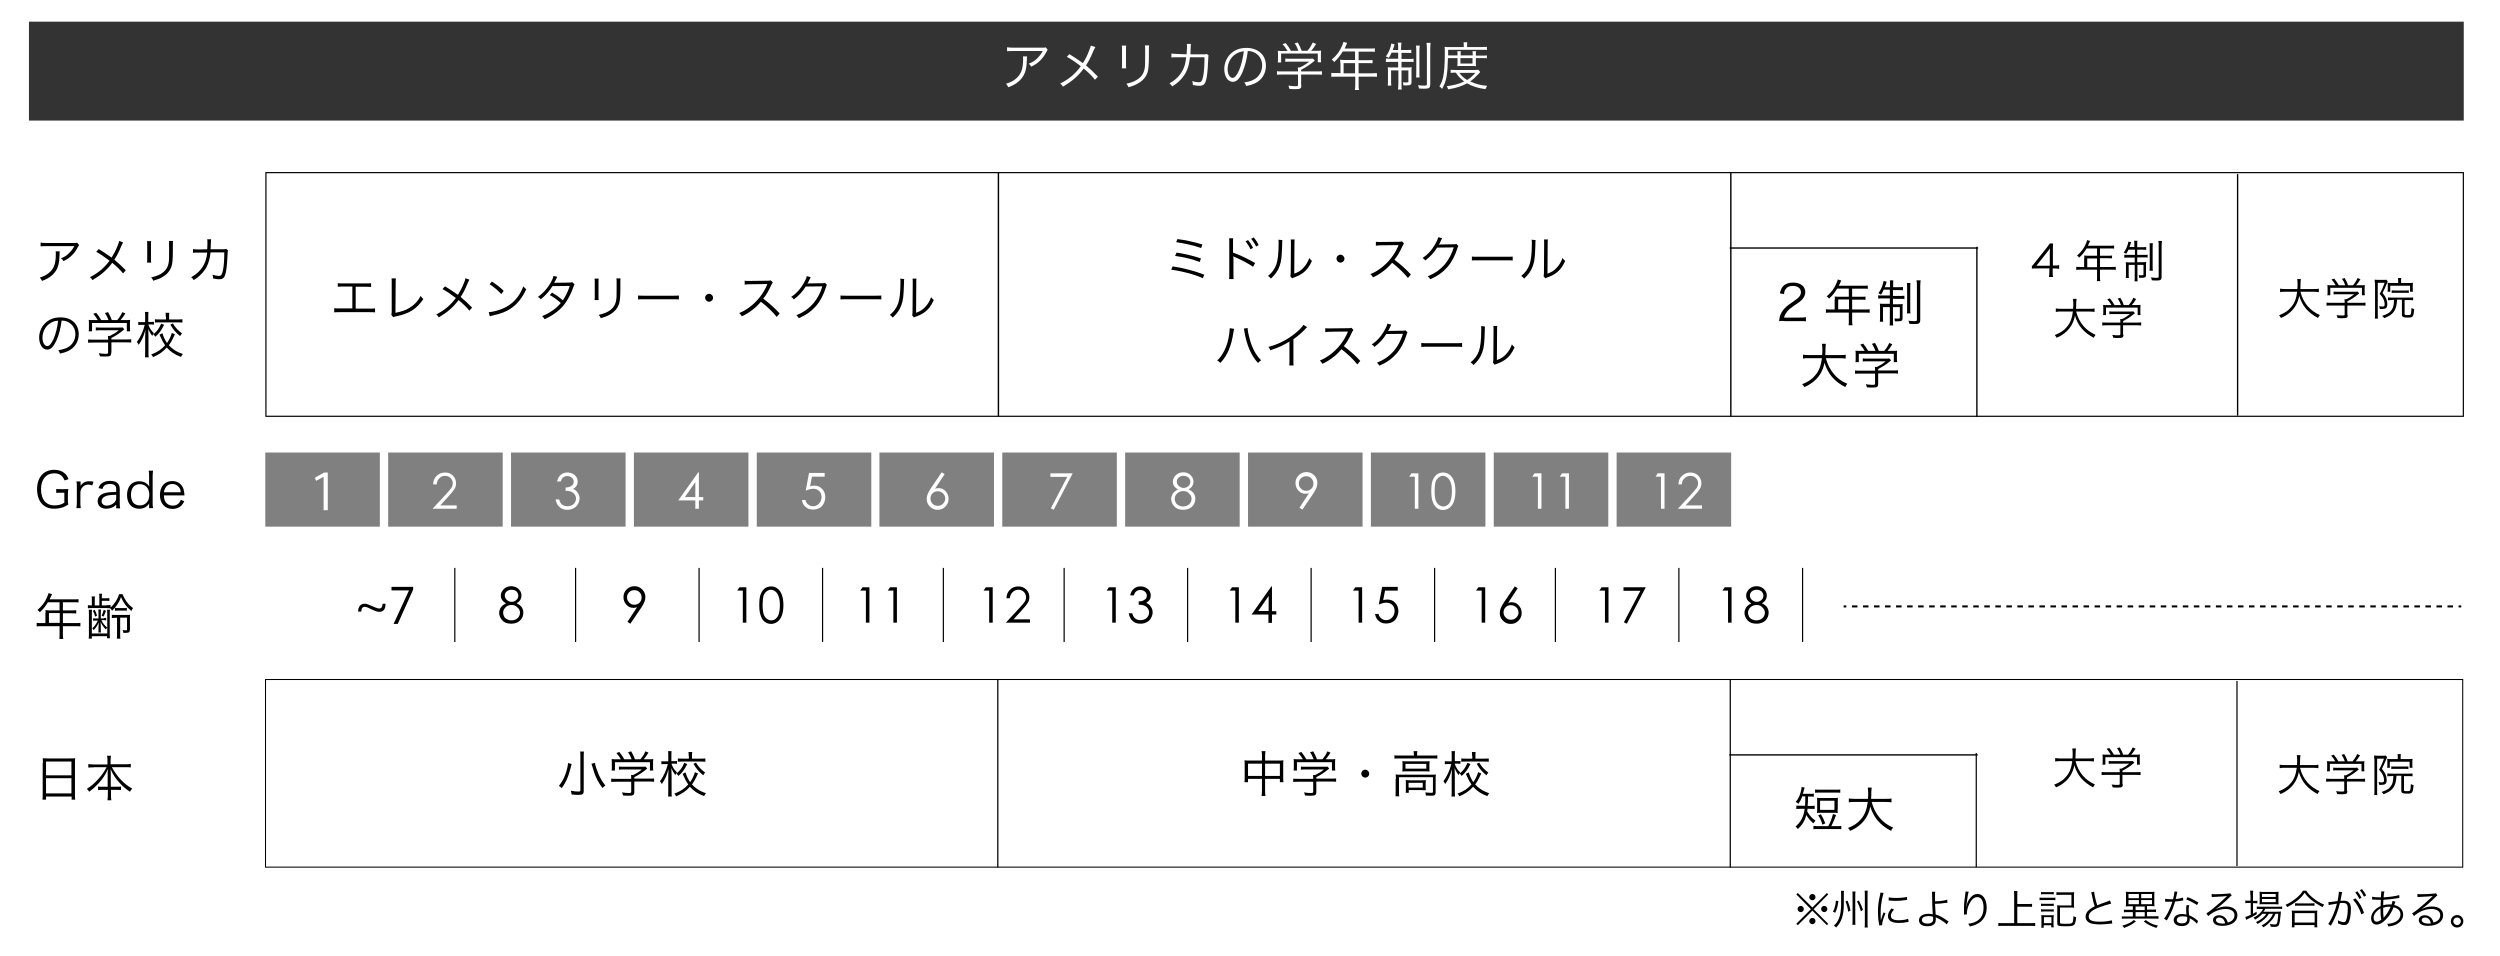 <?xml version="1.0" encoding="utf-8"?>
<!-- Generator: Adobe Illustrator 24.1.0, SVG Export Plug-In . SVG Version: 6.00 Build 0)  -->
<svg version="1.1" id="レイヤー_1" xmlns="http://www.w3.org/2000/svg" xmlns:xlink="http://www.w3.org/1999/xlink" x="0px"
	 y="0px" width="1200.5px" height="459.1px" viewBox="0 0 1200.5 459.1" style="enable-background:new 0 0 1200.5 459.1;"
	 xml:space="preserve">
<style type="text/css">
	.st0{fill:#FFFFFF;stroke:#000000;stroke-width:0.57;stroke-miterlimit:10;}
	.st1{fill:none;stroke:#000000;stroke-width:0.659;stroke-miterlimit:10;}
	.st2{fill:#FFFFFF;stroke:#000000;stroke-width:0.5;stroke-miterlimit:10;}
	.st3{fill:none;stroke:#000000;stroke-width:0.577;stroke-miterlimit:10;}
	.st4{fill:#808080;}
	.st5{fill:#FFFFFF;}
	.st6{fill:none;stroke:#000000;stroke-width:0.57;stroke-miterlimit:10;}
	.st7{fill:none;stroke:#000000;stroke-width:0.989;stroke-miterlimit:10;}
	.st8{fill:none;stroke:#000000;stroke-width:0.989;stroke-miterlimit:10;stroke-dasharray:2.648,2.648;}
	.st9{fill:none;stroke:#000000;stroke-width:0.989;stroke-miterlimit:10;stroke-dasharray:2.648,2.648,2.648,2.648;}
	.st10{fill:#333333;}
</style>
<rect x="127.7" y="82.9" class="st0" width="351.7" height="117"/>
<rect x="479.5" y="82.9" class="st0" width="351.7" height="117"/>
<rect x="831.2" y="82.9" class="st0" width="351.7" height="117"/>
<g>
	<path d="M170.9,148.2h6.4c1.4,0,1.9,0,2.8-0.1v1.9c-0.8-0.1-1.5-0.1-2.8-0.1h-14.1c-1.2,0-1.9,0-2.7,0.1V148
		c0.9,0.1,1.4,0.1,2.8,0.1h5.9v-10.5H165c-1.3,0-1.9,0-2.8,0.1V136c0.8,0.1,1.4,0.1,2.8,0.1h10.4c1.4,0,1.9,0,2.8-0.1v1.8
		c-0.8-0.1-1.5-0.1-2.8-0.1h-4.6V148.2z"/>
	<path d="M190.1,133.8c-0.1,0.5-0.1,1.1-0.1,2.1l-0.1,14.3c2.7-0.5,4.9-1.2,6.8-2.4c2.4-1.5,4-3.2,5.3-5.7c0.6,0.8,0.7,1,1.3,1.5
		c-3.3,4.8-6.7,7-13.1,8.3c-0.9,0.2-1,0.2-1.4,0.4l-0.9-1.2c0.1-0.4,0.2-0.7,0.2-1.5l0-13.6V135c0-0.5,0-0.8-0.1-1.3H190.1z"/>
	<path d="M225.4,134.3c-0.3,0.5-0.4,0.7-0.7,1.4c-1.5,3.6-2.3,5.1-3.5,6.9c2,1.7,3.6,3.1,5.5,5.1l-1.3,1.5c-1.3-1.6-2.8-3.1-5.2-5.1
		c-2.5,3.4-5.4,5.9-9.5,8.3c-0.4-0.7-0.6-0.9-1.2-1.4c3.8-1.9,6.8-4.4,9.4-7.9c-2.2-1.7-4.4-3.2-6.4-4.3l1.2-1.3
		c2.3,1.4,3.5,2.2,6.2,4.1c1.1-1.8,2-3.5,2.8-5.5c0.6-1.4,0.7-1.8,0.8-2.5L225.4,134.3z"/>
	<path d="M234.7,149.9c1.9-0.1,4.7-0.8,6.9-1.8c4.6-2,7.8-5.5,9.7-10.6c0.5,0.7,0.8,0.9,1.4,1.4c-1.9,4.1-4.1,6.9-7.2,9.1
		c-2.4,1.7-4.9,2.6-8.9,3.5c-0.6,0.1-0.8,0.2-1.4,0.4L234.7,149.9z M236.2,135.2c2.5,1.6,4,2.8,5.7,4.5l-1.2,1.5
		c-1.7-1.9-3.6-3.4-5.6-4.7L236.2,135.2z"/>
	<path d="M267.6,132.9c-0.3,0.5-0.3,0.5-0.8,1.6c-0.2,0.5-0.5,0.9-0.7,1.3c0.3,0,0.3,0,7.3-0.1c0.6,0,1-0.1,1.4-0.2l1.1,1.1
		c-0.3,0.4-0.3,0.5-0.7,1.6c-1.6,4.4-3.7,7.8-6.2,10.2c-2,1.9-4.3,3.4-7.5,4.9c-0.4-0.7-0.6-1-1.2-1.5c2-0.8,3.3-1.5,4.9-2.6
		c1.9-1.3,2.9-2.3,4.1-3.7c-1.7-1.5-3.4-2.8-5.3-3.8l1.1-1.2c2,1.2,3.3,2.1,5.2,3.7c1.4-2.1,2.5-4.4,3.3-6.9l-8.3,0.1
		c-1.6,2.6-3.3,4.4-5.6,6.3c-0.5-0.6-0.8-0.8-1.4-1.1c2.6-1.9,4.5-4,6.1-6.8c0.8-1.4,1.2-2.4,1.4-3.3L267.6,132.9z"/>
	<path d="M287.5,133.7c-0.1,0.6-0.1,0.9-0.1,2v6.4c0,1.1,0,1.4,0.1,2h-2c0.1-0.5,0.1-1,0.1-2v-6.3c0-1,0-1.4-0.1-2H287.5z
		 M298,133.7c-0.1,0.5-0.1,0.9-0.1,2.1v2.8c0,3.8-0.2,5.9-0.6,7.2c-0.7,2.2-2.2,4-4.5,5.3c-1.2,0.7-2.3,1.1-4.3,1.7
		c-0.3-0.7-0.4-0.9-1-1.6c2.1-0.5,3.3-0.9,4.5-1.6c2.2-1.3,3.3-2.8,3.8-5c0.3-1.4,0.3-2.4,0.3-6.1v-2.7c0-1.2,0-1.6-0.1-2.1H298z"/>
	<path d="M306.4,141.9c0.7,0.1,1.3,0.1,2.9,0.1h13.8c1.8,0,2.1,0,2.9-0.1v1.9c-0.8-0.1-1.3-0.1-2.9-0.1h-13.8c-1.7,0-2.2,0-2.9,0.1
		V141.9z"/>
	<path d="M342.4,143c0,1.1-0.9,1.9-1.9,1.9s-1.9-0.9-1.9-1.9c0-1.1,0.9-1.9,1.9-1.9S342.4,141.9,342.4,143z"/>
	<path d="M373,152.2c-1.9-2.4-4.6-5-7.6-7.3c-1.7,1.9-2.8,3-4.5,4.2c-1.6,1.2-2.9,2-4.7,2.8c-0.4-0.7-0.6-1-1.2-1.6
		c1.8-0.7,3-1.4,4.8-2.7c3.8-2.8,6.7-6.5,8.5-10.7c0-0.1,0.1-0.2,0.1-0.3c0-0.1,0-0.1,0.1-0.2c-0.2,0-0.3,0-0.6,0l-7.9,0.1
		c-1.1,0-1.8,0.1-2.4,0.2l0-1.9c0.6,0.1,1.1,0.1,1.9,0.1c0.1,0,0.3,0,0.6,0l8.5-0.1c0.8,0,1.1,0,1.5-0.2l1,1
		c-0.2,0.3-0.4,0.6-0.7,1.2c-1.3,2.9-2.4,4.8-3.9,6.6c3.1,2.4,5.2,4.2,7.9,7.1L373,152.2z"/>
	<path d="M389.3,133.1c-0.2,0.3-0.2,0.3-0.5,1c-0.6,1.3-0.8,1.7-1.1,2.1c0.3-0.1,0.3-0.1,7.2-0.2c0.8,0,0.9,0,1.2-0.2l1,1
		c-0.2,0.3-0.2,0.3-0.5,1.2c-1,3.3-2.7,6.6-4.7,8.9c-2.2,2.5-4.8,4.4-8.3,5.9c-0.4-0.7-0.6-0.9-1.2-1.4c3.6-1.5,6.1-3.3,8.4-6
		c1.8-2.2,3.3-5,4.1-7.9l-8,0.1c-1.4,2.3-3.3,4.4-5.7,6.2c-0.4-0.6-0.6-0.8-1.3-1.2c2.5-1.6,4.3-3.6,6-6.5c0.9-1.6,1.4-2.6,1.5-3.5
		L389.3,133.1z"/>
	<path d="M403.6,141.9c0.7,0.1,1.3,0.1,2.9,0.1h13.8c1.8,0,2.1,0,2.9-0.1v1.9c-0.8-0.1-1.3-0.1-2.9-0.1h-13.8c-1.7,0-2.2,0-2.9,0.1
		V141.9z"/>
	<path d="M434.2,134c-0.1,0.6-0.1,0.6-0.1,2c-0.2,6.4-0.4,8.2-1.3,10.6c-0.8,2.2-1.9,3.8-4.1,5.9c-0.5-0.6-0.7-0.8-1.4-1.3
		c1.9-1.5,3.2-3.3,4-5.5c0.7-2.1,1.1-5.2,1.1-10.2c0-0.9,0-1.1-0.1-1.7L434.2,134z M440.1,133.8c-0.1,0.6-0.1,1-0.1,2.1l-0.1,14.3
		c2-0.7,3.2-1.5,4.4-2.8c1.3-1.4,2.2-2.9,2.8-4.7c0.5,0.6,0.7,0.9,1.3,1.4c-1.2,2.7-2.7,4.7-4.8,6.1c-1,0.7-2,1.2-3.4,1.7
		c-0.4,0.2-0.4,0.2-0.8,0.3c-0.3,0.1-0.3,0.1-0.5,0.3l-0.9-1.1c0.1-0.4,0.2-0.6,0.2-1.6l0.1-13.9c0-1.5,0-1.5-0.1-2.1L440.1,133.8z"
		/>
</g>
<g>
	<path d="M563.1,127.9c6,1,10.1,2.1,15.2,4l-0.7,1.7c-2.2-1-4.2-1.7-8-2.7c-2.9-0.7-4.8-1.1-7.2-1.4L563.1,127.9z M565,121.3
		c4,0.6,7.5,1.4,11.7,2.8l-0.6,1.7c-3.3-1.3-7.5-2.3-11.8-2.9L565,121.3z M565.4,114.8c3.9,0.5,7.6,1.3,12,2.6l-0.6,1.7
		c-3.1-1.1-8.1-2.3-12-2.8L565.4,114.8z"/>
	<path d="M590.2,134c0.1-0.5,0.1-1,0.1-2.5v-14.7c0-1.5,0-1.9-0.1-2.4h2c-0.1,0.5-0.1,1-0.1,2.5v4.4c3.4,1.2,6.7,2.8,10.6,5l-1,1.8
		c-1.8-1.3-5.5-3.3-8.8-4.7c-0.3-0.1-0.5-0.2-0.7-0.4l0,0c0.1,0.4,0.1,0.8,0.1,1.4v7.1c0,1.4,0,1.9,0.1,2.5H590.2z M599.3,115.3
		c1.1,1.3,1.7,2.3,2.4,3.7l-1.2,0.7c-0.6-1.3-1.7-3-2.4-3.8L599.3,115.3z M602,114c1.1,1.3,1.7,2.2,2.4,3.7l-1.2,0.7
		c-0.5-1.1-1.5-2.7-2.4-3.7L602,114z"/>
	<path d="M615.8,115.3c-0.1,0.6-0.1,0.6-0.1,2c-0.2,6.4-0.4,8.2-1.3,10.6c-0.8,2.2-1.9,3.8-4.1,5.9c-0.5-0.6-0.7-0.8-1.4-1.3
		c1.9-1.5,3.2-3.3,4-5.5c0.7-2.1,1.1-5.2,1.1-10.2c0-0.9,0-1.1-0.1-1.7L615.8,115.3z M621.7,115c-0.1,0.6-0.1,1-0.1,2.1l-0.1,14.3
		c2-0.7,3.2-1.5,4.4-2.8c1.3-1.4,2.2-2.9,2.8-4.7c0.5,0.6,0.7,0.9,1.3,1.4c-1.2,2.7-2.7,4.7-4.8,6.1c-1,0.7-2,1.2-3.4,1.7
		c-0.4,0.2-0.4,0.2-0.8,0.3c-0.3,0.1-0.3,0.1-0.5,0.3l-0.9-1.1c0.1-0.4,0.2-0.6,0.2-1.6l0.1-13.9c0-1.5,0-1.5-0.1-2.1L621.7,115z"/>
	<path d="M645.6,124.2c0,1.1-0.9,1.9-1.9,1.9c-1.1,0-1.9-0.9-1.9-1.9c0-1.1,0.9-1.9,1.9-1.9C644.7,122.3,645.6,123.2,645.6,124.2z"
		/>
	<path d="M676.1,133.5c-1.9-2.4-4.6-5-7.6-7.3c-1.7,1.9-2.8,3-4.5,4.2c-1.6,1.2-2.9,2-4.7,2.8c-0.4-0.7-0.6-1-1.2-1.6
		c1.8-0.7,3-1.4,4.8-2.7c3.8-2.8,6.7-6.5,8.5-10.7c0-0.1,0.1-0.2,0.1-0.3c0-0.1,0-0.1,0.1-0.2c-0.2,0-0.3,0-0.6,0l-7.9,0.1
		c-1.1,0-1.8,0.1-2.4,0.2l0-1.9c0.6,0.1,1.1,0.1,1.9,0.1c0.1,0,0.3,0,0.6,0l8.5-0.1c0.8,0,1.1,0,1.5-0.2l1,1
		c-0.2,0.3-0.4,0.6-0.7,1.2c-1.3,2.9-2.4,4.8-3.9,6.6c3.1,2.4,5.2,4.2,7.9,7.1L676.1,133.5z"/>
	<path d="M692.5,114.4c-0.2,0.3-0.2,0.3-0.5,1c-0.6,1.3-0.8,1.7-1.1,2.1c0.3-0.1,0.3-0.1,7.2-0.2c0.8,0,0.9,0,1.2-0.2l1,1
		c-0.2,0.3-0.2,0.3-0.5,1.2c-1,3.3-2.7,6.6-4.7,8.9c-2.2,2.5-4.8,4.4-8.3,5.9c-0.4-0.7-0.6-0.9-1.2-1.4c3.6-1.5,6.1-3.3,8.4-6
		c1.8-2.2,3.2-5,4.1-7.9l-8,0.1c-1.4,2.3-3.3,4.4-5.7,6.2c-0.4-0.6-0.6-0.8-1.3-1.2c2.5-1.6,4.3-3.6,6-6.5c0.9-1.6,1.4-2.6,1.5-3.5
		L692.5,114.4z"/>
	<path d="M706.8,123.2c0.7,0.1,1.3,0.1,2.9,0.1h13.8c1.8,0,2.1,0,2.9-0.1v1.9c-0.8-0.1-1.3-0.1-2.9-0.1h-13.8c-1.7,0-2.2,0-2.9,0.1
		V123.2z"/>
	<path d="M737.4,115.3c-0.1,0.6-0.1,0.6-0.1,2c-0.2,6.4-0.4,8.2-1.3,10.6c-0.8,2.2-1.9,3.8-4.1,5.9c-0.5-0.6-0.7-0.8-1.4-1.3
		c1.9-1.5,3.2-3.3,4-5.5c0.7-2.1,1.1-5.2,1.1-10.2c0-0.9,0-1.1-0.1-1.7L737.4,115.3z M743.3,115c-0.1,0.6-0.1,1-0.1,2.1l-0.1,14.3
		c2-0.7,3.2-1.5,4.4-2.8c1.3-1.4,2.2-2.9,2.8-4.7c0.5,0.6,0.7,0.9,1.3,1.4c-1.2,2.7-2.7,4.7-4.8,6.1c-1,0.7-2,1.2-3.4,1.7
		c-0.4,0.2-0.4,0.2-0.8,0.3c-0.3,0.1-0.3,0.1-0.5,0.3l-0.9-1.1c0.1-0.4,0.2-0.6,0.2-1.6l0.1-13.9c0-1.5,0-1.5-0.1-2.1L743.3,115z"/>
	<path d="M592.6,157.9c-0.1,0.3-0.1,0.5-0.3,1.6c-1,6.8-2.9,11.2-6.3,14.8c-0.6-0.7-0.8-0.8-1.5-1.2c1.5-1.4,2.4-2.7,3.4-4.7
		c1.2-2.3,2-5.1,2.4-8.2c0.1-0.9,0.2-1.8,0.2-2.2c0-0.1,0-0.2,0-0.4L592.6,157.9z M599.1,157.5c0,1.2,0.5,3.6,1.1,5.7
		c1.2,4.2,3,7.5,5.4,9.8c-0.7,0.5-0.9,0.6-1.5,1.3c-1.6-1.7-2.8-3.6-4-6.2c-1.1-2.6-2-5.5-2.5-8.7c-0.1-0.9-0.2-1.2-0.3-1.6
		L599.1,157.5z"/>
	<path d="M627.7,157.1c-0.4,0.3-0.5,0.4-1,1c-1.5,1.6-3.5,3.3-5.6,4.8V173c0,1.4,0,1.9,0.1,2.5h-2.1c0.1-0.6,0.1-1.2,0.1-2.5v-9
		c-3.1,1.9-4.8,2.7-9.2,4.2c-0.3-0.8-0.5-1-0.9-1.6c4.5-1.2,8.6-3.2,12.3-6.1c2.2-1.7,3.9-3.4,4.5-4.5L627.7,157.1z"/>
	<path d="M651.8,175c-1.9-2.4-4.6-5-7.6-7.3c-1.7,1.9-2.8,3-4.5,4.2c-1.6,1.2-2.9,2-4.7,2.8c-0.4-0.7-0.6-1-1.2-1.6
		c1.8-0.7,3-1.4,4.8-2.7c3.8-2.8,6.7-6.5,8.5-10.7c0-0.1,0.1-0.2,0.1-0.3c0-0.1,0-0.1,0.1-0.2c-0.2,0-0.3,0-0.6,0l-7.9,0.1
		c-1.1,0-1.8,0.1-2.4,0.2l0-1.9c0.6,0.1,1.1,0.1,1.9,0.1c0.1,0,0.3,0,0.6,0l8.5-0.1c0.8,0,1.1,0,1.5-0.2l1,1
		c-0.2,0.3-0.4,0.6-0.7,1.2c-1.3,2.9-2.4,4.8-3.9,6.6c3.1,2.4,5.2,4.2,7.9,7.1L651.8,175z"/>
	<path d="M668.1,155.9c-0.2,0.3-0.2,0.3-0.5,1c-0.6,1.3-0.8,1.7-1.1,2.1c0.3-0.1,0.3-0.1,7.2-0.2c0.8,0,0.9,0,1.2-0.2l1,1
		c-0.2,0.3-0.2,0.3-0.5,1.2c-1,3.3-2.7,6.6-4.7,8.9c-2.2,2.5-4.8,4.4-8.3,5.9c-0.4-0.7-0.6-0.9-1.2-1.4c3.6-1.5,6.1-3.3,8.4-6
		c1.8-2.2,3.2-5,4.1-7.9l-8,0.1c-1.4,2.3-3.3,4.4-5.7,6.2c-0.4-0.6-0.6-0.8-1.3-1.2c2.5-1.6,4.3-3.6,6-6.5c0.9-1.6,1.4-2.6,1.5-3.5
		L668.1,155.9z"/>
	<path d="M682.5,164.7c0.7,0.1,1.3,0.1,2.9,0.1h13.8c1.8,0,2.1,0,2.9-0.1v1.9c-0.8-0.1-1.3-0.1-2.9-0.1h-13.8c-1.7,0-2.2,0-2.9,0.1
		V164.7z"/>
	<path d="M713.1,156.8c-0.1,0.6-0.1,0.6-0.1,2c-0.2,6.4-0.4,8.2-1.3,10.6c-0.8,2.2-1.9,3.8-4.1,5.9c-0.5-0.6-0.7-0.8-1.4-1.3
		c1.9-1.5,3.2-3.3,4-5.5c0.7-2.1,1.1-5.2,1.1-10.2c0-0.9,0-1.1-0.1-1.7L713.1,156.8z M719,156.5c-0.1,0.6-0.1,1-0.1,2.1l-0.1,14.3
		c2-0.7,3.2-1.5,4.4-2.8c1.3-1.4,2.2-2.9,2.8-4.7c0.5,0.6,0.7,0.9,1.3,1.4c-1.2,2.7-2.7,4.7-4.8,6.1c-1,0.7-2,1.2-3.4,1.7
		c-0.4,0.2-0.4,0.2-0.8,0.3c-0.3,0.1-0.3,0.1-0.5,0.3l-0.9-1.1c0.1-0.4,0.2-0.6,0.2-1.6l0.1-13.9c0-1.5,0-1.5-0.1-2.1L719,156.5z"/>
</g>
<line class="st1" x1="1074.5" y1="83.6" x2="1074.5" y2="199.6"/>
<line class="st1" x1="830.6" y1="119.1" x2="949.9" y2="119.1"/>
<line class="st1" x1="949.3" y1="200.2" x2="949.3" y2="118.5"/>
<g>
	<path d="M856.9,154.1c-1.5,0-1.9,0-2.6,0.1c0.3-1.9,0.3-2.2,0.7-3.1c0.6-1.5,1.6-2.8,3.1-4.1c0.8-0.7,0.9-0.7,3.6-2.6
		c2.3-1.6,3.1-2.6,3.1-4.1c0-1.8-1.5-3-3.9-3c-1.6,0-2.7,0.5-3.4,1.5c-0.5,0.6-0.7,1.2-0.8,2.4l-2-0.3c0.4-1.7,0.7-2.5,1.5-3.4
		c1.1-1.2,2.7-1.8,4.8-1.8c3.6,0,5.9,1.8,5.9,4.6c0,1.2-0.5,2.3-1.4,3.4c-0.7,0.8-1.3,1.3-4,3.1c-1.9,1.3-2.6,1.9-3.4,2.9
		c-0.7,1-1.1,1.6-1.4,2.8h7.6c1.2,0,2,0,2.9-0.2v2c-0.9-0.1-1.7-0.1-2.9-0.1H856.9z"/>
	<path d="M881.1,143.8c0-0.5,0-0.9-0.1-1.4c0.5,0,1,0.1,1.7,0.1h5.1v-3.9h-5.6c-1.2,2-2.3,3.4-3.9,4.8c-0.4-0.5-0.6-0.8-1.1-1.1
		c2.3-2,3.6-3.7,4.7-6.4c0.3-0.7,0.5-1.2,0.6-1.7l1.7,0.5c-0.1,0.2-0.2,0.4-0.3,0.6l-0.9,1.9h11.8c1,0,1.5,0,2.1-0.1v1.6
		c-0.6-0.1-1.2-0.1-2.1-0.1h-5.4v3.9h4.3c1,0,1.5,0,2.1-0.1v1.6c-0.6-0.1-1.2-0.1-2.1-0.1h-4.3v4.7h6c1.1,0,1.7,0,2.4-0.1v1.7
		c-0.7-0.1-1.4-0.1-2.4-0.1h-6v3.9c0,1,0,1.6,0.2,2.2h-1.9c0.1-0.6,0.1-1.1,0.1-2.2v-3.9h-8.6c-1,0-1.7,0-2.4,0.1v-1.7
		c0.7,0.1,1.4,0.1,2.4,0.1h1.8V143.8z M887.9,148.5v-4.7h-5.2v4.7H887.9z"/>
	<path d="M904.5,139.2c-0.4,0.9-0.6,1.3-1.2,2.3c-0.5-0.3-0.8-0.5-1.3-0.7c1.1-1.5,1.7-2.8,2.2-4.6c0.2-0.6,0.2-1,0.3-1.3l1.5,0.4
		c-0.1,0.3-0.3,0.7-0.4,1.2c-0.2,0.5-0.3,0.9-0.5,1.4h2.5V137c0-1.2,0-1.8-0.1-2.4h1.7c-0.1,0.6-0.1,1.1-0.1,2.4v0.9h2.4
		c1.2,0,1.8,0,2.3-0.1v1.6c-0.6-0.1-1.2-0.1-2.3-0.1H909v2.8h3.3c0.9,0,1.6,0,2.2-0.1v1.6c-0.5-0.1-1.1-0.1-2.3-0.1H909v2.6h2.5
		c0.9,0,1.5,0,2.2-0.1c-0.1,0.6-0.1,1.2-0.1,2.2v4.7c0,1.1-0.5,1.4-2.4,1.4c-0.3,0-0.5,0-1.3,0c0-0.6-0.1-1-0.2-1.4
		c0.5,0.1,1,0.1,1.7,0.1c0.7,0,0.9-0.1,0.9-0.4v-5.1H909v6.1c0,1.3,0,2,0.1,2.7h-1.7c0.1-0.8,0.1-1.6,0.1-2.7v-6.1h-3.3v4.5
		c0,1.1,0,1.8,0.1,2.5h-1.6c0.1-0.6,0.1-1,0.1-2.4V148c0-0.9,0-1.6-0.1-2.2c0.7,0.1,1.4,0.1,2.3,0.1h2.5v-2.6h-3.3
		c-1,0-1.6,0-2.3,0.1v-1.6c0.6,0.1,1.2,0.1,2.2,0.1h3.4v-2.8H904.5z M917.4,135.9c-0.1,0.6-0.1,1.3-0.1,2.6v9.3c0,1.6,0,2,0.1,2.7
		h-1.7c0.1-0.6,0.1-1.1,0.1-2.7v-9.3c0-1.3,0-1.9-0.1-2.6H917.4z M922.3,134.6c-0.1,0.7-0.2,1.5-0.2,2.9v16c0,1.7-0.5,2.1-2.7,2.1
		c-0.6,0-1.4,0-2.5-0.1c-0.1-0.6-0.2-1-0.5-1.5c1.2,0.2,2.2,0.2,3,0.2c1,0,1.1-0.1,1.1-0.7v-16c0-1.4,0-2.2-0.2-2.9H922.3z"/>
	<path d="M876.8,172.1c0.8,3,2.1,5.5,3.9,7.6c1.7,2,3.7,3.5,6.4,4.6c-0.5,0.6-0.7,0.8-1,1.6c-5.3-2.8-8.3-6.3-10-11.7
		c-0.6,3.5-2.2,6.3-4.6,8.5c-1.5,1.3-2.8,2.2-5.1,3.2c-0.3-0.7-0.5-0.9-1-1.4c3-1.2,4.7-2.4,6.2-4.2c1.9-2.1,2.8-4.7,3.3-8.3h-6.5
		c-1.3,0-1.9,0-2.6,0.2v-1.9c0.6,0.1,1.4,0.2,2.7,0.2h6.5c0.1-1.1,0.1-1.9,0.1-2.8c0-1.1-0.1-1.9-0.2-2.6h1.9
		c-0.1,0.8-0.2,1.3-0.2,2.5c0,1.2,0,1.9-0.1,2.9h7.2c1.2,0,2,0,2.6-0.2v1.9c-0.8-0.1-1.4-0.2-2.6-0.2H876.8z"/>
	<path d="M901.9,184.3c0,1.5-0.5,1.8-2.7,1.8c-0.7,0-1.9,0-2.7-0.1c-0.2-0.7-0.3-1-0.5-1.5c1.2,0.2,2.3,0.3,3.1,0.3
		c1.1,0,1.3-0.1,1.3-0.6v-4.8h-7.1c-1,0-1.8,0-2.5,0.1v-1.6c0.7,0.1,1.4,0.1,2.5,0.1h7.1v-0.4c0-0.5,0-0.9-0.1-1.4h1
		c1.6-0.8,3-1.6,4.2-2.7h-8.7c-0.8,0-1.6,0-2.3,0.1v-1.5c0.7,0.1,1.4,0.1,2.3,0.1h8.6c0.9,0,1.4,0,1.8-0.1l0.9,0.9
		c-0.3,0.2-0.3,0.2-0.8,0.7c-1.6,1.3-3.1,2.3-5.4,3.5v0.7h7c1.1,0,1.8,0,2.5-0.1v1.6c-0.7-0.1-1.5-0.1-2.5-0.1h-7V184.3z
		 M895.5,168.6c-0.7-1.2-1.1-1.8-2.2-3.1l1.4-0.5c1.1,1.4,1.6,2.1,2.4,3.5h3.5c-0.5-1.3-0.9-2.2-1.7-3.4l1.5-0.4
		c0.9,1.6,1.3,2.4,1.8,3.8h2.6c1.1-1.3,1.8-2.3,2.4-3.8l1.5,0.6c-1,1.6-1.5,2.3-2.3,3.2h1.9c1.4,0,1.9,0,2.7-0.1
		c-0.1,0.6-0.1,1.1-0.1,2v1.8c0,0.5,0,1.1,0.1,1.7h-1.6v-4h-16.8v4h-1.6c0.1-0.5,0.1-1.1,0.1-1.7v-1.8c0-0.9,0-1.4-0.1-2
		c0.9,0.1,1.4,0.1,2.7,0.1H895.5z"/>
</g>
<g>
	<path d="M975.9,127.6c0.5-0.5,0.9-1.1,1.4-1.7l5.4-6.8c0.7-0.9,1.1-1.4,1.6-2.2h1.6c-0.1,1.3-0.1,1.9-0.1,3.6v7h0.8
		c0.9,0,1.5,0,2.2-0.2v1.8c-0.8-0.1-1.3-0.2-2.3-0.2h-0.8v1.8c0,1,0,1.5,0.2,2.3h-2c0.1-0.8,0.2-1.4,0.2-2.3v-1.8h-5.8
		c-1.2,0-1.8,0-2.6,0.1V127.6z M984.3,122.2c0-1.1,0-1.8,0.1-2.9c-0.5,0.6-1,1.4-1.6,2.1l-4.9,6.2h6.4V122.2z"/>
	<path d="M1000.9,124c0-0.5,0-0.8-0.1-1.3c0.5,0,0.9,0.1,1.5,0.1h4.7v-3.5h-5c-1.1,1.8-2.1,3.1-3.6,4.4c-0.3-0.5-0.6-0.7-1-1
		c2.1-1.8,3.3-3.4,4.3-5.8c0.3-0.6,0.4-1.1,0.5-1.6l1.5,0.4c-0.1,0.2-0.2,0.3-0.3,0.6l-0.8,1.7h10.7c0.9,0,1.4,0,1.9-0.1v1.5
		c-0.5-0.1-1.1-0.1-1.9-0.1h-4.9v3.5h3.9c0.9,0,1.4,0,1.9-0.1v1.4c-0.6-0.1-1.1-0.1-1.9-0.1h-3.9v4.2h5.4c1,0,1.6,0,2.2-0.1v1.5
		c-0.6-0.1-1.3-0.1-2.2-0.1h-5.4v3.5c0,0.9,0,1.4,0.2,2h-1.7c0.1-0.5,0.1-1,0.1-2v-3.5h-7.8c-0.9,0-1.5,0-2.2,0.1v-1.5
		c0.6,0.1,1.2,0.1,2.2,0.1h1.6V124z M1007,128.3v-4.2h-4.7v4.2H1007z"/>
	<path d="M1022.1,119.9c-0.4,0.9-0.6,1.2-1.1,2c-0.4-0.3-0.7-0.5-1.2-0.6c1-1.4,1.5-2.5,2-4.1c0.2-0.5,0.2-0.9,0.2-1.2l1.4,0.3
		c-0.1,0.3-0.3,0.7-0.4,1.1c-0.2,0.5-0.2,0.8-0.4,1.2h2.3v-0.8c0-1.1,0-1.6-0.1-2.2h1.6c-0.1,0.6-0.1,1-0.1,2.2v0.9h2.2
		c1.1,0,1.6,0,2.1-0.1v1.4c-0.5-0.1-1.1-0.1-2.1-0.1h-2.2v2.5h3c0.9,0,1.5,0,2-0.1v1.4c-0.5-0.1-1-0.1-2-0.1h-3v2.3h2.3
		c0.8,0,1.4,0,2-0.1c-0.1,0.6-0.1,1.1-0.1,2v4.3c0,1-0.4,1.3-2.1,1.3c-0.3,0-0.4,0-1.2,0c0-0.5-0.1-0.9-0.2-1.3
		c0.5,0.1,0.9,0.1,1.5,0.1c0.6,0,0.8-0.1,0.8-0.4v-4.6h-2.9v5.5c0,1.2,0,1.8,0.1,2.4h-1.5c0.1-0.7,0.1-1.4,0.1-2.4v-5.5h-2.9v4.1
		c0,1,0,1.6,0.1,2.2h-1.5c0.1-0.6,0.1-0.9,0.1-2.2v-3.4c0-0.8,0-1.4-0.1-2c0.7,0.1,1.3,0.1,2,0.1h2.3v-2.3h-3c-0.9,0-1.5,0-2,0.1
		v-1.5c0.6,0.1,1.1,0.1,2,0.1h3.1v-2.5H1022.1z M1033.8,116.9c-0.1,0.6-0.1,1.1-0.1,2.3v8.4c0,1.4,0,1.8,0.1,2.4h-1.6
		c0.1-0.6,0.1-1,0.1-2.4v-8.4c0-1.2,0-1.8-0.1-2.4H1033.8z M1038.2,115.7c-0.1,0.6-0.2,1.4-0.2,2.6v14.5c0,1.6-0.5,1.9-2.4,1.9
		c-0.6,0-1.2,0-2.3-0.1c-0.1-0.6-0.2-0.9-0.4-1.4c1.1,0.2,2,0.2,2.7,0.2c0.9,0,1-0.1,1-0.6v-14.5c0-1.3,0-2-0.2-2.6H1038.2z"/>
	<path d="M997,149.7c0.7,2.8,1.9,5,3.5,6.9c1.6,1.8,3.4,3.1,5.8,4.2c-0.4,0.5-0.6,0.8-0.9,1.4c-4.8-2.6-7.5-5.7-9-10.6
		c-0.6,3.1-2,5.7-4.2,7.7c-1.4,1.2-2.5,2-4.6,2.9c-0.3-0.6-0.5-0.8-0.9-1.3c2.7-1.1,4.3-2.1,5.7-3.8c1.7-1.9,2.6-4.2,3-7.5h-5.8
		c-1.1,0-1.7,0-2.4,0.2v-1.7c0.6,0.1,1.3,0.2,2.4,0.2h5.9c0.1-1,0.1-1.7,0.1-2.5c0-1-0.1-1.8-0.2-2.3h1.8c-0.1,0.7-0.2,1.2-0.2,2.2
		c0,1.1,0,1.7-0.1,2.6h6.5c1.1,0,1.8,0,2.4-0.2v1.7c-0.7-0.1-1.3-0.2-2.4-0.2H997z"/>
	<path d="M1019.7,160.7c0,1.3-0.4,1.6-2.4,1.6c-0.6,0-1.7,0-2.5-0.1c-0.2-0.6-0.2-0.9-0.5-1.4c1.1,0.2,2.1,0.2,2.8,0.2
		c1,0,1.1-0.1,1.1-0.5v-4.3h-6.4c-0.9,0-1.6,0-2.3,0.1v-1.5c0.6,0.1,1.3,0.1,2.2,0.1h6.5v-0.4c0-0.4,0-0.8-0.1-1.3h0.9
		c1.5-0.7,2.7-1.5,3.8-2.4h-7.9c-0.7,0-1.5,0-2,0.1v-1.4c0.6,0.1,1.3,0.1,2.1,0.1h7.8c0.8,0,1.2,0,1.6-0.1l0.8,0.9
		c-0.3,0.2-0.3,0.2-0.8,0.6c-1.4,1.2-2.8,2.1-4.9,3.2v0.7h6.4c1,0,1.7,0,2.3-0.1v1.5c-0.6-0.1-1.3-0.1-2.3-0.1h-6.4V160.7z
		 M1013.9,146.5c-0.6-1.1-1-1.6-2-2.8l1.3-0.4c1,1.2,1.4,1.9,2.2,3.2h3.1c-0.4-1.1-0.8-2-1.6-3.1l1.3-0.4c0.8,1.4,1.2,2.1,1.6,3.5
		h2.4c1-1.2,1.6-2.1,2.2-3.5l1.4,0.6c-0.9,1.4-1.4,2.1-2.1,2.9h1.7c1.2,0,1.7,0,2.5-0.1c-0.1,0.6-0.1,1-0.1,1.8v1.6
		c0,0.5,0,1,0.1,1.5h-1.4v-3.6h-15.2v3.6h-1.4c0.1-0.5,0.1-1,0.1-1.5v-1.6c0-0.8,0-1.2-0.1-1.8c0.8,0.1,1.3,0.1,2.4,0.1H1013.9z"/>
</g>
<g>
	<path d="M1104.7,140.2c0.7,2.8,1.9,5,3.5,6.9c1.6,1.8,3.4,3.1,5.8,4.2c-0.4,0.5-0.6,0.8-0.9,1.4c-4.8-2.6-7.5-5.7-9-10.6
		c-0.6,3.1-2,5.7-4.2,7.7c-1.4,1.2-2.5,2-4.6,2.9c-0.3-0.6-0.5-0.8-0.9-1.3c2.7-1.1,4.3-2.1,5.7-3.8c1.7-1.9,2.6-4.2,3-7.5h-5.8
		c-1.1,0-1.7,0-2.4,0.2v-1.7c0.6,0.1,1.3,0.2,2.4,0.2h5.9c0.1-1,0.1-1.7,0.1-2.5c0-1-0.1-1.8-0.2-2.3h1.8c-0.1,0.7-0.2,1.2-0.2,2.2
		c0,1.1,0,1.7-0.1,2.6h6.5c1.1,0,1.8,0,2.4-0.2v1.7c-0.7-0.1-1.3-0.2-2.4-0.2H1104.7z"/>
	<path d="M1127.4,151.2c0,1.3-0.4,1.6-2.4,1.6c-0.6,0-1.7,0-2.5-0.1c-0.2-0.6-0.2-0.9-0.5-1.4c1.1,0.2,2.1,0.2,2.8,0.2
		c1,0,1.1-0.1,1.1-0.5v-4.3h-6.4c-0.9,0-1.6,0-2.3,0.1v-1.5c0.6,0.1,1.3,0.1,2.2,0.1h6.5v-0.4c0-0.4,0-0.8-0.1-1.3h0.9
		c1.5-0.7,2.7-1.5,3.8-2.4h-7.9c-0.7,0-1.5,0-2,0.1v-1.4c0.6,0.1,1.3,0.1,2.1,0.1h7.8c0.8,0,1.2,0,1.6-0.1l0.8,0.9
		c-0.3,0.2-0.3,0.2-0.8,0.6c-1.4,1.2-2.8,2.1-4.9,3.2v0.7h6.4c1,0,1.7,0,2.3-0.1v1.5c-0.6-0.1-1.3-0.1-2.3-0.1h-6.4V151.2z
		 M1121.6,137c-0.6-1.1-1-1.6-2-2.8l1.3-0.4c1,1.2,1.4,1.9,2.2,3.2h3.1c-0.4-1.1-0.8-2-1.6-3.1l1.3-0.4c0.8,1.4,1.2,2.1,1.6,3.5h2.4
		c1-1.2,1.6-2.1,2.2-3.5l1.4,0.6c-0.9,1.4-1.4,2.1-2.1,2.9h1.7c1.2,0,1.7,0,2.5-0.1c-0.1,0.6-0.1,1-0.1,1.8v1.6c0,0.5,0,1,0.1,1.5
		h-1.4v-3.6h-15.2v3.6h-1.4c0.1-0.5,0.1-1,0.1-1.5v-1.6c0-0.8,0-1.2-0.1-1.8c0.8,0.1,1.3,0.1,2.4,0.1H1121.6z"/>
	<path d="M1140.4,135.9c0-0.6,0-1.1-0.1-1.6c0.3,0,0.8,0.1,1.4,0.1h2.9c0.7,0,1,0,1.3-0.1l0.7,0.8c-0.1,0.1-0.2,0.4-0.3,0.7
		c-0.8,2-1.4,3.3-2.2,4.9c1,1.2,1.4,1.9,1.8,2.8c0.3,0.8,0.5,1.7,0.5,2.6c0,1.2-0.4,1.9-1.1,2.1c-0.4,0.1-1,0.2-1.7,0.2
		c-0.2,0-0.4,0-0.8,0c-0.1-0.6-0.2-0.9-0.3-1.4c0.5,0.1,0.9,0.2,1.4,0.2c1,0,1.2-0.2,1.2-1.1c0-1-0.3-2-0.8-2.9
		c-0.3-0.6-0.8-1.2-1.6-2.1c1.1-1.9,1.7-3.3,2.4-5.3h-3.3V151c0,0.9,0,1.4,0.1,2h-1.5c0.1-0.6,0.1-1.2,0.1-2V135.9z M1148.7,144.1
		c-0.8,0-1.4,0-2,0.1v-1.4c0.6,0.1,1.2,0.1,2,0.1h8.1c0.9,0,1.5,0,2-0.1v1.4c-0.6-0.1-1.2-0.1-2-0.1h-2.1v6.7c0,0.5,0.3,0.5,1.6,0.5
		c1.5,0,1.5,0,1.7-3.4c0.5,0.3,0.7,0.4,1.3,0.5c-0.3,3.8-0.6,4.1-3,4.1c-1,0-1.6,0-2-0.2c-0.7-0.2-0.9-0.5-0.9-1.2v-7.2h-2.3
		c-0.2,3-0.6,4.4-1.6,5.8c-0.9,1.3-2.2,2.1-4.6,3.1c-0.3-0.5-0.6-0.8-1-1.1c2.7-0.9,3.9-1.7,4.7-3.1c0.7-1.1,0.9-2.2,1-4.6H1148.7z
		 M1151.6,135.1c0-0.6,0-1.2-0.1-1.6h1.6c-0.1,0.4-0.1,0.9-0.1,1.6v0.8h3.6c0.8,0,1.5,0,2.1-0.1c0,0.5-0.1,0.7-0.1,1.4v1.4
		c0,0.6,0,1,0.1,1.5h-1.4v-2.9h-9.5v2.9h-1.3c0.1-0.6,0.1-0.8,0.1-1.5v-1.4c0-0.6,0-0.8-0.1-1.4c0.8,0.1,1.4,0.1,2.3,0.1h2.8V135.1z
		 M1148.5,139.4c0.5,0.1,0.9,0.1,1.6,0.1h5c0.8,0,1.1,0,1.6-0.1v1.3c-0.6-0.1-1-0.1-1.6-0.1h-5c-0.6,0-1.1,0-1.6,0.1V139.4z"/>
</g>
<rect x="127.5" y="326.3" class="st2" width="351.7" height="90.1"/>
<rect x="479.2" y="326.3" class="st2" width="351.7" height="90.1"/>
<rect x="830.9" y="326.3" class="st2" width="351.7" height="90.1"/>
<g>
	<path d="M274.5,366.9c-0.1,0.4-0.2,0.7-0.7,2.6c-0.9,3.6-2,6.1-4,8.9c-0.5-0.4-0.9-0.7-1.4-1c1.8-2.4,2.8-4.3,3.7-7.4
		c0.4-1.4,0.6-2.6,0.7-3.6L274.5,366.9z M280.4,361.1c-0.1,0.6-0.1,1.4-0.1,2.4v16.3c0,1.5-0.5,1.9-2.5,1.9c-1,0-1.9,0-3.3-0.2
		c-0.1-0.7-0.2-1.1-0.4-1.8c1.5,0.3,2.6,0.4,3.5,0.4c0.9,0,1.1-0.1,1.1-0.6v-16.2c0-1,0-1.7-0.1-2.4H280.4z M285.7,366.3
		c0.2,1.4,0.6,2.7,1.5,4.9c0.9,2.3,1.9,4,3.5,6c-0.6,0.4-0.9,0.7-1.4,1.2c-2-2.7-2.9-4.4-4-7.5c0,0-0.4-1.2-1.1-3.6
		c-0.1-0.3-0.1-0.3-0.2-0.5L285.7,366.3z"/>
	<path d="M304.6,380.3c0,1.5-0.5,1.8-2.7,1.8c-0.7,0-1.9,0-2.7-0.1c-0.2-0.7-0.3-1-0.5-1.5c1.2,0.2,2.3,0.3,3.1,0.3
		c1.1,0,1.3-0.1,1.3-0.6v-4.8h-7.1c-1,0-1.8,0-2.5,0.1v-1.6c0.7,0.1,1.4,0.1,2.5,0.1h7.1v-0.4c0-0.5,0-0.9-0.1-1.4h1
		c1.6-0.8,3-1.6,4.2-2.7h-8.7c-0.8,0-1.6,0-2.3,0.1v-1.5c0.7,0.1,1.4,0.1,2.3,0.1h8.6c0.9,0,1.4,0,1.8-0.1l0.9,0.9
		c-0.3,0.2-0.3,0.2-0.8,0.7c-1.6,1.3-3.1,2.3-5.4,3.5v0.7h7c1.1,0,1.8,0,2.5-0.1v1.6c-0.7-0.1-1.5-0.1-2.5-0.1h-7V380.3z
		 M298.2,364.7c-0.7-1.2-1.1-1.8-2.2-3.1l1.4-0.5c1.1,1.4,1.6,2.1,2.4,3.5h3.5c-0.5-1.3-0.9-2.2-1.7-3.4l1.5-0.4
		c0.9,1.6,1.3,2.4,1.8,3.8h2.6c1.1-1.3,1.8-2.3,2.4-3.8l1.5,0.6c-1,1.6-1.5,2.3-2.3,3.2h1.9c1.4,0,1.9,0,2.7-0.1
		c-0.1,0.6-0.1,1.1-0.1,2v1.8c0,0.5,0,1.1,0.1,1.7h-1.6v-4h-16.8v4h-1.6c0.1-0.5,0.1-1.1,0.1-1.7v-1.8c0-0.9,0-1.4-0.1-2
		c0.9,0.1,1.4,0.1,2.7,0.1H298.2z"/>
	<path d="M322.5,366.9c0.5,1.5,1.3,2.8,2.6,4c-0.4,0.5-0.6,0.8-0.8,1.3c-0.8-1.1-1.3-1.9-1.9-3.4c0.1,2.6,0.1,3,0.1,3.9v7
		c0,1.3,0,2.1,0.1,2.8h-1.8c0.1-0.7,0.1-1.5,0.1-2.8V373c0-1,0-1.7,0.1-3.7c-0.7,2.9-1.7,5.1-3.2,7.2c-0.3-0.6-0.5-0.9-0.9-1.4
		c1.5-1.8,3.1-5.1,3.8-8.2h-1.4c-0.7,0-1.3,0-1.7,0.1v-1.5c0.5,0.1,0.9,0.1,1.7,0.1h1.6v-2.4c0-1.4,0-1.9-0.1-2.5h1.7
		c-0.1,0.6-0.1,1.2-0.1,2.4v2.4h1.2c0.7,0,1.1,0,1.5-0.1v1.4c-0.5,0-1-0.1-1.5-0.1H322.5z M335.2,371.4c-0.1,0.3-0.1,0.3-0.8,1.7
		c-0.8,1.6-1.3,2.5-2.1,3.6c0.8,0.9,1.4,1.4,2.4,2.1c1.3,0.9,2.3,1.4,4.3,2.1c-0.4,0.5-0.6,0.9-0.9,1.4c-3.1-1.2-4.9-2.4-6.8-4.5
		c-1.9,2.1-3.7,3.3-6.6,4.6c-0.3-0.6-0.5-0.9-0.9-1.3c3-1.1,4.8-2.3,6.7-4.4c-0.8-1.1-1.2-1.8-2.3-4.2c0-0.1-0.1-0.2-0.2-0.5
		l-0.2-0.4l1.4-0.7c0.5,1.8,1.2,3.2,2.2,4.7c1.1-1.6,1.8-3.1,2.3-4.8L335.2,371.4z M330,366.9c-1.4,2.8-2.3,4-4.2,5.7
		c-0.3-0.5-0.5-0.7-1-1.1c1.9-1.6,2.7-2.7,3.8-5.2L330,366.9z M330.7,363c0-0.8,0-1.4-0.1-1.9h1.8c-0.1,0.5-0.1,1.1-0.1,1.9v1.3h4
		c0.9,0,1.8,0,2.4-0.1v1.6c-0.7-0.1-1.5-0.1-2.4-0.1H328c-0.9,0-1.9,0-2.5,0.1v-1.6c0.6,0.1,1.4,0.1,2.5,0.1h2.8V363z M334.2,366.2
		c1.3,2.1,2.3,3.2,4.4,4.8c-0.4,0.5-0.6,0.7-0.9,1.3c-2.2-1.8-3.2-3-4.7-5.5L334.2,366.2z"/>
</g>
<g>
	<path d="M606,363.2c0-1.2,0-1.7-0.2-2.5h1.9c-0.1,0.7-0.2,1.4-0.2,2.4v2.1h7c0.8,0,1.3,0,1.8-0.1c-0.1,0.6-0.1,1.1-0.1,1.9v6.5
		c0,0.8,0,1.4,0.1,2.1h-1.7V374h-7.1v5.5c0,1.4,0,1.9,0.2,2.7h-1.9c0.1-0.8,0.2-1.4,0.2-2.7V374h-6.7v1.6h-1.7
		c0.1-0.7,0.1-1.4,0.1-2.1v-6.5c0-0.7,0-1.3-0.1-1.9c0.6,0.1,1,0.1,1.8,0.1h6.6V363.2z M599.3,366.7v5.9h6.7v-5.9H599.3z
		 M614.6,372.6v-5.9h-7.1v5.9H614.6z"/>
	<path d="M632.1,380.3c0,1.5-0.5,1.8-2.7,1.8c-0.7,0-1.9,0-2.7-0.1c-0.2-0.7-0.3-1-0.5-1.5c1.2,0.2,2.3,0.3,3.1,0.3
		c1.1,0,1.3-0.1,1.3-0.6v-4.8h-7.1c-1,0-1.8,0-2.5,0.1v-1.6c0.7,0.1,1.4,0.1,2.5,0.1h7.1v-0.4c0-0.5,0-0.9-0.1-1.4h1
		c1.6-0.8,3-1.6,4.2-2.7H627c-0.8,0-1.6,0-2.3,0.1v-1.5c0.7,0.1,1.4,0.1,2.3,0.1h8.6c0.9,0,1.4,0,1.8-0.1l0.9,0.9
		c-0.3,0.2-0.3,0.2-0.8,0.7c-1.6,1.3-3.1,2.3-5.4,3.5v0.7h7c1.1,0,1.8,0,2.5-0.1v1.6c-0.7-0.1-1.5-0.1-2.5-0.1h-7V380.3z
		 M625.7,364.7c-0.7-1.2-1.1-1.8-2.2-3.1l1.4-0.5c1.1,1.4,1.6,2.1,2.4,3.5h3.5c-0.5-1.3-0.9-2.2-1.7-3.4l1.5-0.4
		c0.9,1.6,1.3,2.4,1.8,3.8h2.6c1.1-1.3,1.8-2.3,2.4-3.8l1.5,0.6c-1,1.6-1.5,2.3-2.3,3.2h1.9c1.4,0,1.9,0,2.7-0.1
		c-0.1,0.6-0.1,1.1-0.1,2v1.8c0,0.5,0,1.1,0.1,1.7h-1.6v-4h-16.8v4h-1.6c0.1-0.5,0.1-1.1,0.1-1.7v-1.8c0-0.9,0-1.4-0.1-2
		c0.9,0.1,1.4,0.1,2.7,0.1H625.7z"/>
	<path d="M657.5,371.5c0,1.1-0.9,1.9-1.9,1.9c-1.1,0-1.9-0.9-1.9-1.9c0-1.1,0.9-1.9,1.9-1.9C656.6,369.6,657.5,370.5,657.5,371.5z"
		/>
	<path d="M678.9,362.3c0-0.6,0-1.1-0.1-1.6h1.8c-0.1,0.5-0.1,1-0.1,1.6v0.5h7.4c1,0,1.6,0,2.3-0.1v1.6c-0.8-0.1-1.4-0.1-2.3-0.1h-16
		c-0.9,0-1.6,0-2.3,0.1v-1.6c0.7,0.1,1.4,0.1,2.4,0.1h7V362.3z M670.3,374c0-0.8,0-1.4-0.1-2.1c0.7,0.1,1.4,0.1,2.3,0.1h14.7
		c1.2,0,1.7,0,2.3-0.1c-0.1,0.7-0.1,1.3-0.1,2.1v6.3c0,0.8-0.1,1.2-0.5,1.5c-0.4,0.3-0.8,0.3-2,0.3c-0.5,0-0.7,0-2.2-0.1
		c0-0.6-0.1-0.9-0.3-1.5c0.9,0.1,1.9,0.2,2.7,0.2c0.9,0,1-0.1,1-0.5v-7h-16.3v6.8c0,1,0,1.6,0.1,2.4h-1.8c0.1-0.6,0.1-1.5,0.1-2.4
		V374z M673.5,367.3c0-0.8,0-1.3-0.1-1.8c0.6,0.1,1.2,0.1,2.3,0.1h8.8c0.9,0,1.4,0,2-0.1c0,0.7-0.1,1-0.1,1.8v1.3c0,1,0,1.3,0.1,1.9
		c-0.7-0.1-1.2-0.1-2.2-0.1h-8.8c-0.9,0-1.4,0-2.1,0.1c0-0.5,0.1-0.9,0.1-1.9V367.3z M674.9,369.1h10v-2.3h-10V369.1z M684.6,377.8
		c0,0.9,0,1.2,0.1,1.7c-0.6,0-1.4-0.1-2.2-0.1h-6v1.3h-1.5c0.1-0.5,0.1-1.1,0.1-2v-2.4c0-0.8,0-1.2-0.1-1.7c0.5,0,1,0.1,1.9,0.1h5.7
		c0.9,0,1.5,0,2.1-0.1c0,0.5-0.1,0.8-0.1,1.6V377.8z M676.4,378.2h6.8v-2.3h-6.8V378.2z"/>
	<path d="M698.6,366.9c0.5,1.5,1.3,2.8,2.6,4c-0.4,0.5-0.6,0.8-0.8,1.3c-0.8-1.1-1.3-1.9-1.9-3.4c0.1,2.6,0.1,3,0.1,3.9v7
		c0,1.3,0,2.1,0.1,2.8H697c0.1-0.7,0.1-1.5,0.1-2.8V373c0-1,0-1.7,0.1-3.7c-0.7,2.9-1.7,5.1-3.2,7.2c-0.3-0.6-0.5-0.9-0.9-1.4
		c1.5-1.8,3.1-5.1,3.8-8.2h-1.4c-0.7,0-1.3,0-1.7,0.1v-1.5c0.5,0.1,0.9,0.1,1.7,0.1h1.6v-2.4c0-1.4,0-1.9-0.1-2.5h1.7
		c-0.1,0.6-0.1,1.2-0.1,2.4v2.4h1.2c0.7,0,1.1,0,1.5-0.1v1.4c-0.5,0-1-0.1-1.5-0.1H698.6z M711.3,371.4c-0.1,0.3-0.1,0.3-0.8,1.7
		c-0.8,1.6-1.3,2.5-2.1,3.6c0.8,0.9,1.4,1.4,2.4,2.1c1.3,0.9,2.3,1.4,4.3,2.1c-0.4,0.5-0.6,0.9-0.9,1.4c-3.1-1.2-4.9-2.4-6.8-4.5
		c-1.9,2.1-3.7,3.3-6.6,4.6c-0.3-0.6-0.5-0.9-0.9-1.3c3-1.1,4.8-2.3,6.7-4.4c-0.8-1.1-1.2-1.8-2.3-4.2c0-0.1-0.1-0.2-0.2-0.5
		l-0.2-0.4l1.4-0.7c0.5,1.8,1.2,3.2,2.2,4.7c1.1-1.6,1.8-3.1,2.3-4.8L711.3,371.4z M706.1,366.9c-1.4,2.8-2.3,4-4.2,5.7
		c-0.3-0.5-0.5-0.7-1-1.1c1.9-1.6,2.7-2.7,3.8-5.2L706.1,366.9z M706.9,363c0-0.8,0-1.4-0.1-1.9h1.8c-0.1,0.5-0.1,1.1-0.1,1.9v1.3h4
		c0.9,0,1.8,0,2.4-0.1v1.6c-0.7-0.1-1.5-0.1-2.4-0.1h-8.3c-0.9,0-1.9,0-2.5,0.1v-1.6c0.6,0.1,1.4,0.1,2.5,0.1h2.8V363z M710.3,366.2
		c1.3,2.1,2.3,3.2,4.4,4.8c-0.4,0.5-0.6,0.7-0.9,1.3c-2.2-1.8-3.2-3-4.7-5.5L710.3,366.2z"/>
</g>
<line class="st3" x1="1074.2" y1="327" x2="1074.2" y2="415.9"/>
<line class="st1" x1="830.4" y1="362.5" x2="949.7" y2="362.5"/>
<line class="st3" x1="949" y1="416.4" x2="949" y2="361.6"/>
<g>
	<path d="M865.4,382.6c-0.6,1.4-0.9,2.1-1.8,3.4c-0.4-0.4-0.8-0.7-1.3-0.9c1.3-1.6,2-3,2.5-5.2c0.1-0.5,0.3-1.2,0.3-1.5
		c0-0.4,0-0.4,0-0.5l1.5,0.3c-0.1,0.4-0.1,0.4-0.3,1c-0.1,0.5-0.4,1.3-0.6,2h3.3c0.9,0,1.5,0,2-0.1v1.5c-0.6-0.1-1.1-0.1-2-0.1h-0.8
		c0,2.4,0,2.6-0.2,4.5h1.5c0.8,0,1.3,0,1.9-0.1v1.6c-0.5-0.1-1.1-0.1-1.9-0.1H868c-0.1,0.5-0.1,0.6-0.2,1.2c1.2,2.1,2.2,3.2,4,4.5
		c-0.5,0.5-0.6,0.7-1,1.3c-1.6-1.4-2.4-2.4-3.4-4c-0.7,2.7-2,4.8-4.1,6.7c-0.4-0.6-0.6-0.8-1.1-1.2c2.6-2.2,3.9-4.7,4.4-8.5h-2
		c-0.8,0-1.4,0-2,0.1v-1.7c0.6,0.1,1.1,0.1,2,0.1h2.2c0.1-1.8,0.1-2.1,0.1-4.5H865.4z M877.9,396.8c1.1-2,1.6-3.4,2.3-5.9l1.5,0.5
		c-0.9,2.4-1.5,3.7-2.3,5.3h2.7c1,0,1.4,0,2.1-0.1v1.6c-0.7-0.1-1.2-0.1-2.1-0.1h-9.2c-1,0-1.4,0-2.1,0.1v-1.6
		c0.7,0.1,1.2,0.1,2.1,0.1H877.9z M871.6,379.1c0.6,0.1,1.1,0.1,2.1,0.1h7.9c1,0,1.5,0,2.1-0.1v1.6c-0.6-0.1-1.2-0.1-2.1-0.1h-7.9
		c-0.9,0-1.5,0-2.1,0.1V379.1z M882.4,388.6c0,0.7,0,1.1,0.1,1.8c-0.6-0.1-1.2-0.1-2-0.1h-6c-0.8,0-1.4,0-2,0.1
		c0.1-0.6,0.1-1.1,0.1-1.8v-3.7c0-0.7,0-1.2-0.1-1.8c0.6,0.1,1.2,0.1,2.1,0.1h5.9c0.9,0,1.5,0,2.1-0.1c-0.1,0.6-0.1,1-0.1,1.8V388.6
		z M875.1,396c-0.5-1.8-0.9-2.8-2-4.5l1.3-0.5c1,1.7,1.4,2.5,2.1,4.4L875.1,396z M874,388.9h6.9v-4.4H874V388.9z"/>
	<path d="M898.8,385.2c0.8,3,2.1,5.5,3.9,7.6c1.7,2,3.7,3.5,6.4,4.6c-0.5,0.6-0.7,0.8-1,1.6c-5.3-2.8-8.3-6.3-10-11.7
		c-0.6,3.5-2.2,6.3-4.6,8.5c-1.5,1.3-2.8,2.2-5.1,3.2c-0.3-0.7-0.5-0.9-1-1.4c3-1.2,4.7-2.4,6.2-4.2c1.9-2.1,2.8-4.7,3.3-8.3h-6.5
		c-1.3,0-1.9,0-2.6,0.2v-1.9c0.6,0.1,1.4,0.2,2.7,0.2h6.5c0.1-1.1,0.1-1.9,0.1-2.8c0-1.1-0.1-1.9-0.2-2.6h1.9
		c-0.1,0.8-0.2,1.3-0.2,2.5c0,1.2,0,1.9-0.1,2.9h7.2c1.2,0,2,0,2.6-0.2v1.9c-0.8-0.1-1.4-0.2-2.6-0.2H898.8z"/>
</g>
<g>
	<path d="M996.7,365.6c0.7,2.8,1.9,5,3.5,6.9c1.6,1.8,3.4,3.1,5.8,4.2c-0.4,0.5-0.6,0.8-0.9,1.4c-4.8-2.6-7.5-5.7-9-10.6
		c-0.6,3.1-2,5.7-4.2,7.7c-1.4,1.2-2.5,2-4.6,2.9c-0.3-0.6-0.5-0.8-0.9-1.3c2.7-1.1,4.3-2.1,5.7-3.8c1.7-1.9,2.6-4.2,3-7.5h-5.8
		c-1.1,0-1.7,0-2.4,0.2v-1.7c0.6,0.1,1.3,0.2,2.4,0.2h5.9c0.1-1,0.1-1.7,0.1-2.5c0-1-0.1-1.8-0.2-2.3h1.8c-0.1,0.7-0.2,1.2-0.2,2.2
		c0,1.1,0,1.7-0.1,2.6h6.5c1.1,0,1.8,0,2.4-0.2v1.7c-0.7-0.1-1.3-0.2-2.4-0.2H996.7z"/>
	<path d="M1019.4,376.6c0,1.3-0.4,1.6-2.4,1.6c-0.6,0-1.7,0-2.5-0.1c-0.2-0.6-0.2-0.9-0.5-1.4c1.1,0.2,2.1,0.2,2.8,0.2
		c1,0,1.1-0.1,1.1-0.5v-4.3h-6.4c-0.9,0-1.6,0-2.3,0.1v-1.5c0.6,0.1,1.3,0.1,2.2,0.1h6.5v-0.4c0-0.4,0-0.8-0.1-1.3h0.9
		c1.5-0.7,2.7-1.5,3.8-2.4h-7.9c-0.7,0-1.5,0-2,0.1v-1.4c0.6,0.1,1.3,0.1,2.1,0.1h7.8c0.8,0,1.2,0,1.6-0.1l0.8,0.9
		c-0.3,0.2-0.3,0.2-0.8,0.6c-1.4,1.2-2.8,2.1-4.9,3.2v0.7h6.4c1,0,1.7,0,2.3-0.1v1.5c-0.6-0.1-1.3-0.1-2.3-0.1h-6.4V376.6z
		 M1013.6,362.4c-0.6-1.1-1-1.6-2-2.8l1.3-0.4c1,1.2,1.4,1.9,2.2,3.2h3.1c-0.4-1.1-0.8-2-1.6-3.1l1.3-0.4c0.8,1.4,1.2,2.1,1.6,3.5
		h2.4c1-1.2,1.6-2.1,2.2-3.5l1.4,0.6c-0.9,1.4-1.4,2.1-2.1,2.9h1.7c1.2,0,1.7,0,2.5-0.1c-0.1,0.6-0.1,1-0.1,1.8v1.6
		c0,0.5,0,1,0.1,1.5h-1.4v-3.6h-15.2v3.6h-1.4c0.1-0.5,0.1-1,0.1-1.5v-1.6c0-0.8,0-1.2-0.1-1.8c0.8,0.1,1.3,0.1,2.4,0.1H1013.6z"/>
</g>
<g>
	<path d="M1104.5,368.8c0.7,2.8,1.9,5,3.5,6.9c1.6,1.8,3.4,3.1,5.8,4.2c-0.4,0.5-0.6,0.8-0.9,1.4c-4.8-2.6-7.5-5.7-9-10.6
		c-0.6,3.1-2,5.7-4.2,7.7c-1.4,1.2-2.5,2-4.6,2.9c-0.3-0.6-0.5-0.8-0.9-1.3c2.7-1.1,4.3-2.1,5.7-3.8c1.7-1.9,2.6-4.2,3-7.5h-5.8
		c-1.1,0-1.7,0-2.4,0.2v-1.7c0.6,0.1,1.3,0.2,2.4,0.2h5.9c0.1-1,0.1-1.7,0.1-2.5c0-1-0.1-1.8-0.2-2.3h1.8c-0.1,0.7-0.2,1.2-0.2,2.2
		c0,1.1,0,1.7-0.1,2.6h6.5c1.1,0,1.8,0,2.4-0.2v1.7c-0.7-0.1-1.3-0.2-2.4-0.2H1104.5z"/>
	<path d="M1127.2,379.8c0,1.3-0.4,1.6-2.4,1.6c-0.6,0-1.7,0-2.5-0.1c-0.2-0.6-0.2-0.9-0.5-1.4c1.1,0.2,2.1,0.2,2.8,0.2
		c1,0,1.1-0.1,1.1-0.5v-4.3h-6.4c-0.9,0-1.6,0-2.3,0.1v-1.5c0.6,0.1,1.3,0.1,2.2,0.1h6.5v-0.4c0-0.4,0-0.8-0.1-1.3h0.9
		c1.5-0.7,2.7-1.5,3.8-2.4h-7.9c-0.7,0-1.5,0-2,0.1v-1.4c0.6,0.1,1.3,0.1,2.1,0.1h7.8c0.8,0,1.2,0,1.6-0.1l0.8,0.9
		c-0.3,0.2-0.3,0.2-0.8,0.6c-1.4,1.2-2.8,2.1-4.9,3.2v0.7h6.4c1,0,1.7,0,2.3-0.1v1.5c-0.6-0.1-1.3-0.1-2.3-0.1h-6.4V379.8z
		 M1121.4,365.6c-0.6-1.1-1-1.6-2-2.8l1.3-0.4c1,1.2,1.4,1.9,2.2,3.2h3.1c-0.4-1.1-0.8-2-1.6-3.1l1.3-0.4c0.8,1.4,1.2,2.1,1.6,3.5
		h2.4c1-1.2,1.6-2.1,2.2-3.5l1.4,0.6c-0.9,1.4-1.4,2.1-2.1,2.9h1.7c1.2,0,1.7,0,2.5-0.1c-0.1,0.6-0.1,1-0.1,1.8v1.6
		c0,0.5,0,1,0.1,1.5h-1.4v-3.6h-15.2v3.6h-1.4c0.1-0.5,0.1-1,0.1-1.5v-1.6c0-0.8,0-1.2-0.1-1.8c0.8,0.1,1.3,0.1,2.4,0.1H1121.4z"/>
	<path d="M1140.1,364.4c0-0.6,0-1.1-0.1-1.6c0.3,0,0.8,0.1,1.4,0.1h2.9c0.7,0,1,0,1.3-0.1l0.7,0.8c-0.1,0.1-0.2,0.4-0.3,0.7
		c-0.8,2-1.4,3.3-2.2,4.9c1,1.2,1.4,1.9,1.8,2.8c0.3,0.8,0.5,1.7,0.5,2.6c0,1.2-0.4,1.9-1.1,2.1c-0.4,0.1-1,0.2-1.7,0.2
		c-0.2,0-0.4,0-0.8,0c-0.1-0.6-0.2-0.9-0.3-1.4c0.5,0.1,0.9,0.2,1.4,0.2c1,0,1.2-0.2,1.2-1.1c0-1-0.3-2-0.8-2.9
		c-0.3-0.6-0.8-1.2-1.6-2.1c1.1-1.9,1.7-3.3,2.4-5.3h-3.3v15.5c0,0.9,0,1.4,0.1,2h-1.5c0.1-0.6,0.1-1.2,0.1-2V364.4z M1148.4,372.7
		c-0.8,0-1.4,0-2,0.1v-1.4c0.6,0.1,1.2,0.1,2,0.1h8.1c0.9,0,1.5,0,2-0.1v1.4c-0.6-0.1-1.2-0.1-2-0.1h-2.1v6.7c0,0.5,0.3,0.5,1.6,0.5
		c1.5,0,1.5,0,1.7-3.4c0.5,0.3,0.7,0.4,1.3,0.5c-0.3,3.8-0.6,4.1-3,4.1c-1,0-1.6,0-2-0.2c-0.7-0.2-0.9-0.5-0.9-1.2v-7.2h-2.3
		c-0.2,3-0.6,4.4-1.6,5.8c-0.9,1.3-2.2,2.1-4.6,3.1c-0.3-0.5-0.6-0.8-1-1.1c2.7-0.9,3.9-1.7,4.7-3.1c0.7-1.1,0.9-2.2,1-4.6H1148.4z
		 M1151.4,363.7c0-0.6,0-1.2-0.1-1.6h1.6c-0.1,0.4-0.1,0.9-0.1,1.6v0.8h3.6c0.8,0,1.5,0,2.1-0.1c0,0.5-0.1,0.7-0.1,1.4v1.4
		c0,0.6,0,1,0.1,1.5h-1.4v-2.9h-9.5v2.9h-1.3c0.1-0.6,0.1-0.8,0.1-1.5v-1.4c0-0.6,0-0.8-0.1-1.4c0.8,0.1,1.4,0.1,2.3,0.1h2.8V363.7z
		 M1148.3,368c0.5,0.1,0.9,0.1,1.6,0.1h5c0.8,0,1.1,0,1.6-0.1v1.3c-0.6-0.1-1-0.1-1.6-0.1h-5c-0.6,0-1.1,0-1.6,0.1V368z"/>
</g>
<rect x="127.4" y="217.3" class="st4" width="55" height="35.6"/>
<rect x="186.4" y="217.3" class="st4" width="55" height="35.6"/>
<rect x="245.4" y="217.3" class="st4" width="55" height="35.6"/>
<rect x="304.4" y="217.3" class="st4" width="55" height="35.6"/>
<rect x="363.4" y="217.3" class="st4" width="55" height="35.6"/>
<rect x="422.3" y="217.3" class="st4" width="55" height="35.6"/>
<rect x="481.3" y="217.3" class="st4" width="55" height="35.6"/>
<rect x="540.3" y="217.3" class="st4" width="55" height="35.6"/>
<rect x="599.3" y="217.3" class="st4" width="55" height="35.6"/>
<rect x="658.3" y="217.3" class="st4" width="55" height="35.6"/>
<rect x="717.3" y="217.3" class="st4" width="55" height="35.6"/>
<rect x="776.3" y="217.3" class="st4" width="55" height="35.6"/>
<g>
	<path class="st5" d="M155.5,228.9L155.5,228.9l-3.7,2l-0.6-1.5l4.5-2.5h1.7V245h-2V228.9z"/>
	<path class="st5" d="M209.7,232.6H208c0-1.7,0.6-3.1,1.7-4.1c1.1-1.1,2.4-1.6,4-1.6c1.6,0,2.8,0.5,3.8,1.5s1.5,2.2,1.5,3.6
		c0,1-0.2,1.9-0.7,2.7c-0.5,0.8-1.4,2-2.7,3.4l-4.2,4.6h7.9v1.6h-11.6l6.5-7c1.3-1.4,2.2-2.5,2.6-3.1s0.6-1.4,0.6-2.2
		c0-1-0.4-1.8-1.1-2.5s-1.6-1-2.6-1c-1.1,0-2,0.4-2.7,1.1S209.8,231.3,209.7,232.6z"/>
	<path class="st5" d="M269.2,231.2h-1.7c0.3-1.4,0.9-2.5,1.8-3.2c0.9-0.8,2-1.1,3.2-1.1c0.9,0,1.7,0.2,2.5,0.6
		c0.8,0.4,1.4,1,1.8,1.6c0.4,0.7,0.6,1.4,0.6,2.2c0,1.5-0.7,2.6-2.2,3.5c0.8,0.3,1.5,0.8,2,1.5c0.7,0.9,1.1,1.9,1.1,3
		c0,1-0.3,1.9-0.8,2.8c-0.5,0.9-1.2,1.6-2.1,2c-0.9,0.5-1.9,0.7-3,0.7c-1.5,0-2.7-0.4-3.7-1.3c-1-0.8-1.6-2.1-1.9-3.7h1.7
		c0.3,1.1,0.7,1.9,1.3,2.4c0.7,0.6,1.6,0.9,2.7,0.9c1.2,0,2.2-0.4,3-1.1c0.7-0.7,1.1-1.6,1.1-2.6c0-0.7-0.2-1.3-0.6-1.9
		c-0.4-0.6-0.9-1-1.5-1.3c-0.6-0.3-1.6-0.5-2.9-0.5v-1.6c0.8,0,1.5-0.1,2.1-0.4c0.6-0.3,1.1-0.6,1.4-1s0.4-0.9,0.4-1.4
		c0-0.7-0.3-1.4-0.9-1.9s-1.3-0.8-2.2-0.8c-0.7,0-1.4,0.2-1.9,0.6C270,229.5,269.6,230.2,269.2,231.2z"/>
	<path class="st5" d="M335.3,226.8h0.3v11.9h2.1v1.6h-2.1v4h-1.7v-4h-8.2L335.3,226.8z M333.9,238.7v-7.2l-5,7.2H333.9z"/>
	<path class="st5" d="M396,227.3v1.6h-6.1l-0.9,4.6c0.7-0.2,1.4-0.3,2-0.3c1.6,0,2.8,0.5,3.8,1.6c1,1,1.5,2.4,1.5,4
		c0,1.1-0.3,2.1-0.8,3.1c-0.5,0.9-1.2,1.7-2.1,2.1c-0.9,0.5-1.9,0.7-3.1,0.7c-1.4,0-2.5-0.4-3.5-1.3c-1-0.8-1.5-1.9-1.7-3.3h1.7
		c0.1,0.7,0.4,1.2,0.7,1.6s0.7,0.7,1.3,1c0.5,0.3,1.1,0.4,1.6,0.4c1.1,0,2.1-0.4,2.9-1.3c0.8-0.8,1.2-1.9,1.2-3.2
		c0-1.1-0.4-2.1-1.1-2.8c-0.7-0.7-1.7-1.1-2.9-1.1c-1,0-2.2,0.3-3.6,0.9l1.6-8.5H396z"/>
	<path class="st5" d="M452.2,226.8l1.4,0.9l-4.6,7c0.6-0.2,1.2-0.3,1.7-0.3c1.4,0,2.5,0.5,3.4,1.5s1.4,2.2,1.4,3.6
		c0,1-0.2,1.9-0.7,2.7c-0.5,0.8-1.1,1.4-1.9,1.9c-0.8,0.5-1.7,0.7-2.7,0.7c-0.9,0-1.8-0.2-2.6-0.7s-1.4-1.1-1.9-1.9
		c-0.5-0.8-0.7-1.7-0.7-2.6c0-0.7,0.1-1.4,0.4-2.2c0.3-0.8,0.8-1.7,1.5-2.8L452.2,226.8z M450.3,235.9c-1,0-1.8,0.3-2.5,1
		c-0.7,0.7-1,1.5-1,2.5c0,1,0.4,1.8,1,2.5c0.7,0.7,1.5,1,2.5,1s1.8-0.3,2.5-1c0.7-0.7,1.1-1.5,1.1-2.5c0-1-0.4-1.8-1.1-2.5
		C452.1,236.3,451.3,235.9,450.3,235.9z"/>
	<path class="st5" d="M504.3,227.3h10.8l-9.1,17.5l-1.4-0.7l7.9-15.1h-8.1V227.3z"/>
	<path class="st5" d="M570.8,235c1.2,0.6,2,1.2,2.5,2s0.7,1.6,0.7,2.5c0,1.3-0.4,2.5-1.3,3.5c-1,1.2-2.6,1.8-4.5,1.8
		c-1.9,0-3.3-0.5-4.3-1.6c-1-1.1-1.5-2.3-1.5-3.6c0-0.9,0.3-1.8,0.8-2.6c0.5-0.8,1.4-1.4,2.5-2c-0.8-0.4-1.5-1-1.9-1.6
		c-0.4-0.6-0.6-1.3-0.6-2.1c0-0.7,0.2-1.5,0.7-2.2c0.4-0.7,1.1-1.3,1.8-1.7c0.8-0.4,1.6-0.6,2.5-0.6c0.9,0,1.7,0.2,2.5,0.6
		c0.8,0.4,1.3,1,1.8,1.7c0.4,0.7,0.6,1.4,0.6,2.2c0,0.8-0.2,1.5-0.6,2.1C572.2,234,571.6,234.5,570.8,235z M568.3,235.8
		c-1.2,0-2.2,0.4-3,1.1c-0.8,0.8-1.2,1.6-1.2,2.7c0,0.6,0.2,1.2,0.5,1.8c0.3,0.6,0.8,1,1.4,1.3c0.6,0.3,1.3,0.5,2.1,0.5
		c1.2,0,2.2-0.4,3-1.1c0.7-0.7,1.1-1.6,1.1-2.6c0-1-0.4-1.8-1.2-2.5C570.4,236.2,569.4,235.8,568.3,235.8z M568.3,228.5
		c-0.9,0-1.7,0.3-2.3,0.8c-0.6,0.6-0.9,1.2-0.9,2c0,0.8,0.3,1.4,1,2.1c0.7,0.6,1.4,0.9,2.3,0.9c0.6,0,1.1-0.1,1.6-0.4
		c0.5-0.3,0.9-0.7,1.2-1.1c0.3-0.5,0.4-1,0.4-1.5c0-0.7-0.3-1.3-0.8-1.9C570.1,228.8,569.3,228.5,568.3,228.5z"/>
	<path class="st5" d="M625.4,244.7l-1.4-0.9l4.6-7c-0.6,0.2-1.2,0.3-1.7,0.3c-1.4,0-2.5-0.5-3.4-1.5c-0.9-1-1.4-2.2-1.4-3.6
		c0-1,0.2-1.9,0.7-2.7c0.5-0.8,1.1-1.4,1.9-1.9s1.7-0.7,2.7-0.7c0.9,0,1.8,0.2,2.6,0.7c0.8,0.5,1.4,1.1,1.9,1.9
		c0.5,0.8,0.7,1.7,0.7,2.6c0,0.7-0.1,1.4-0.4,2.2s-0.8,1.7-1.5,2.8L625.4,244.7z M627.2,235.7c1,0,1.8-0.3,2.5-1
		c0.7-0.7,1-1.5,1-2.5c0-1-0.3-1.8-1-2.5c-0.7-0.7-1.5-1-2.5-1c-1,0-1.8,0.3-2.5,1c-0.7,0.7-1,1.5-1,2.5c0,1,0.3,1.8,1.1,2.5
		C625.4,235.3,626.2,235.7,627.2,235.7z"/>
	<path class="st5" d="M677.8,227.3h3.3v17h-1.7v-15.4h-2.7L677.8,227.3z"/>
	<path class="st5" d="M687.3,235.8c0-2.2,0.2-4,0.7-5.2c0.5-1.2,1.2-2.2,2-2.8c0.9-0.6,1.9-0.9,3-0.9c1.1,0,2.1,0.3,3,1
		c0.9,0.6,1.6,1.6,2.1,2.9c0.5,1.3,0.8,3,0.8,5.1c0,2.1-0.3,3.8-0.8,5.1c-0.5,1.3-1.2,2.2-2.1,2.9c-0.9,0.6-1.9,1-3,1
		c-1.1,0-2.1-0.3-2.9-0.9s-1.6-1.6-2-2.8C687.5,239.8,687.3,238,687.3,235.8z M688.9,235.8c0,1.9,0.2,3.4,0.5,4.4s0.9,1.7,1.5,2.2
		c0.7,0.5,1.4,0.8,2.1,0.8c0.8,0,1.5-0.2,2.1-0.7c0.7-0.5,1.2-1.2,1.5-2.2c0.4-1.2,0.6-2.7,0.6-4.4c0-1.7-0.2-3.1-0.6-4.2
		c-0.4-1.1-0.9-1.9-1.6-2.4c-0.7-0.5-1.4-0.8-2.1-0.8c-0.8,0-1.5,0.3-2.1,0.8s-1.2,1.3-1.5,2.2C689.1,232.4,688.9,233.9,688.9,235.8
		z"/>
	<path class="st5" d="M736.9,227.3h3.3v17h-1.7v-15.4h-2.7L736.9,227.3z"/>
	<path class="st5" d="M750.1,227.3h3.3v17h-1.7v-15.4H749L750.1,227.3z"/>
	<path class="st5" d="M796,227.3h3.3v17h-1.7v-15.4H795L796,227.3z"/>
	<path class="st5" d="M807.6,232.6h-1.6c0-1.7,0.6-3.1,1.7-4.1s2.4-1.6,4-1.6c1.6,0,2.8,0.5,3.8,1.5c1,1,1.5,2.2,1.5,3.6
		c0,1-0.2,1.9-0.7,2.7c-0.5,0.8-1.4,2-2.7,3.4l-4.2,4.6h7.9v1.6h-11.6l6.5-7c1.3-1.4,2.2-2.5,2.6-3.1s0.6-1.4,0.6-2.2
		c0-1-0.4-1.8-1.1-2.5c-0.7-0.7-1.6-1-2.6-1c-1.1,0-2,0.4-2.7,1.1C808.1,230.3,807.7,231.3,807.6,232.6z"/>
</g>
<g>
	<path d="M185.1,290c0.1,2.8-1.3,3.8-2.9,3.8c-1,0-1.9-0.3-3.8-1.2c-1.3-0.6-2.3-1.2-3.3-1.2s-1.6,0.8-1.6,2.3H172
		c-0.1-2.5,1.3-3.8,3.1-3.8c1,0,1.9,0.4,3.7,1.2c1.4,0.6,2.4,1.1,3.4,1.1c1,0,1.5-0.9,1.5-2.3H185.1z"/>
	<path d="M188,281.8h10.4v1.3l-7.4,16.5h-2l7.4-16.1v0H188V281.8z"/>
	<path d="M248.1,289.7c1.2,0.6,2,1.2,2.5,2c0.5,0.7,0.7,1.6,0.7,2.5c0,1.3-0.4,2.5-1.3,3.5c-1.1,1.2-2.6,1.8-4.5,1.8
		c-1.9,0-3.3-0.5-4.3-1.6c-1-1.1-1.5-2.3-1.5-3.6c0-0.9,0.3-1.8,0.8-2.6s1.4-1.4,2.5-2c-0.8-0.4-1.5-1-1.9-1.6
		c-0.4-0.6-0.6-1.3-0.6-2.1c0-0.7,0.2-1.5,0.7-2.2c0.4-0.7,1.1-1.3,1.8-1.7c0.8-0.4,1.6-0.6,2.5-0.6c0.9,0,1.7,0.2,2.5,0.6
		c0.8,0.4,1.3,1,1.8,1.7c0.4,0.7,0.6,1.4,0.6,2.2c0,0.8-0.2,1.5-0.6,2.1C249.5,288.7,248.9,289.2,248.1,289.7z M245.7,290.5
		c-1.2,0-2.2,0.4-2.9,1.1c-0.8,0.8-1.2,1.6-1.2,2.7c0,0.6,0.2,1.2,0.5,1.8s0.8,1,1.4,1.3s1.3,0.5,2.1,0.5c1.2,0,2.2-0.4,3-1.1
		c0.7-0.7,1.1-1.6,1.1-2.6c0-1-0.4-1.8-1.2-2.5C247.7,290.9,246.8,290.5,245.7,290.5z M245.6,283.2c-0.9,0-1.7,0.3-2.3,0.8
		s-0.9,1.2-0.9,2c0,0.8,0.3,1.4,1,2.1c0.7,0.6,1.4,0.9,2.3,0.9c0.6,0,1.1-0.1,1.6-0.4c0.5-0.3,0.9-0.7,1.2-1.1
		c0.3-0.5,0.4-1,0.4-1.5c0-0.7-0.3-1.3-0.8-1.9S246.6,283.2,245.6,283.2z"/>
	<path d="M302.7,299.5l-1.4-0.9l4.6-7c-0.6,0.2-1.2,0.3-1.7,0.3c-1.4,0-2.5-0.5-3.4-1.5c-0.9-1-1.4-2.2-1.4-3.6c0-1,0.2-1.9,0.7-2.7
		c0.5-0.8,1.1-1.4,1.9-1.9s1.7-0.7,2.7-0.7c0.9,0,1.8,0.2,2.6,0.7c0.8,0.5,1.4,1.1,1.9,1.9c0.5,0.8,0.7,1.7,0.7,2.6
		c0,0.7-0.1,1.4-0.4,2.2s-0.8,1.7-1.5,2.8L302.7,299.5z M304.6,290.4c1,0,1.8-0.3,2.5-1c0.7-0.7,1-1.5,1-2.5c0-1-0.3-1.8-1-2.5
		c-0.7-0.7-1.5-1-2.5-1c-1,0-1.8,0.3-2.5,1c-0.7,0.7-1,1.5-1,2.5c0,1,0.4,1.8,1.1,2.5C302.7,290,303.6,290.4,304.6,290.4z"/>
	<path d="M355.1,282h3.3v17h-1.7v-15.4h-2.7L355.1,282z"/>
	<path d="M364.6,290.5c0-2.2,0.2-4,0.7-5.2c0.5-1.2,1.2-2.2,2-2.8c0.9-0.6,1.9-0.9,3-0.9c1.1,0,2.1,0.3,3,1c0.9,0.6,1.6,1.6,2.1,2.9
		c0.5,1.3,0.8,3,0.8,5.1c0,2.1-0.3,3.8-0.8,5.1s-1.2,2.2-2.1,2.9c-0.9,0.6-1.9,1-3,1c-1.1,0-2.1-0.3-2.9-0.9c-0.9-0.6-1.6-1.6-2-2.8
		C364.8,294.5,364.6,292.7,364.6,290.5z M366.2,290.5c0,1.9,0.2,3.4,0.5,4.4c0.3,1,0.9,1.7,1.5,2.2c0.7,0.5,1.4,0.8,2.1,0.8
		c0.8,0,1.5-0.2,2.1-0.7s1.2-1.2,1.5-2.2c0.4-1.2,0.6-2.7,0.6-4.4c0-1.7-0.2-3.1-0.6-4.2s-0.9-1.9-1.6-2.4s-1.4-0.8-2.1-0.8
		c-0.8,0-1.5,0.3-2.1,0.8c-0.7,0.5-1.2,1.3-1.5,2.2C366.4,287.2,366.2,288.6,366.2,290.5z"/>
	<path d="M414.2,282h3.3v17h-1.7v-15.4h-2.7L414.2,282z"/>
	<path d="M427.4,282h3.3v17H429v-15.4h-2.7L427.4,282z"/>
	<path d="M473.4,282h3.3v17H475v-15.4h-2.7L473.4,282z"/>
	<path d="M484.9,287.3h-1.6c0-1.7,0.6-3.1,1.7-4.1c1.1-1.1,2.4-1.6,4-1.6c1.6,0,2.8,0.5,3.8,1.5s1.5,2.2,1.5,3.6
		c0,1-0.2,1.9-0.7,2.7c-0.5,0.8-1.4,2-2.7,3.4l-4.2,4.6h7.9v1.6h-11.6l6.5-7c1.3-1.4,2.2-2.5,2.6-3.1s0.6-1.4,0.6-2.2
		c0-1-0.4-1.8-1.1-2.5s-1.6-1-2.6-1c-1.1,0-2,0.4-2.7,1.1S485,286,484.9,287.3z"/>
	<path d="M532.5,282h3.3v17h-1.7v-15.4h-2.7L532.5,282z"/>
	<path d="M544.4,285.9h-1.7c0.3-1.4,0.9-2.5,1.8-3.2c0.9-0.8,2-1.1,3.2-1.1c0.9,0,1.7,0.2,2.5,0.6c0.8,0.4,1.4,1,1.8,1.6
		c0.4,0.7,0.6,1.4,0.6,2.2c0,1.5-0.7,2.6-2.2,3.5c0.8,0.3,1.5,0.8,2,1.5c0.7,0.9,1.1,1.9,1.1,3c0,1-0.3,1.9-0.8,2.8s-1.2,1.6-2.1,2
		c-0.9,0.5-1.9,0.7-3,0.7c-1.5,0-2.7-0.4-3.7-1.3s-1.6-2.1-1.9-3.7h1.7c0.3,1.1,0.7,1.9,1.3,2.4c0.7,0.6,1.6,0.9,2.7,0.9
		c1.2,0,2.2-0.4,3-1.1c0.7-0.7,1.1-1.6,1.1-2.6c0-0.7-0.2-1.3-0.6-1.9c-0.4-0.6-0.9-1-1.5-1.3c-0.6-0.3-1.6-0.5-2.9-0.5v-1.6
		c0.8,0,1.5-0.1,2.1-0.4c0.6-0.3,1.1-0.6,1.4-1c0.3-0.4,0.4-0.9,0.4-1.4c0-0.7-0.3-1.4-0.9-1.9s-1.3-0.8-2.2-0.8
		c-0.7,0-1.4,0.2-1.9,0.6C545.2,284.2,544.8,284.9,544.4,285.9z"/>
	<path d="M591.6,282h3.3v17h-1.7v-15.4h-2.7L591.6,282z"/>
	<path d="M610.5,281.6h0.3v11.9h2.1v1.6h-2.1v4h-1.7v-4H601L610.5,281.6z M609.2,293.4v-7.2l-5,7.2H609.2z"/>
	<path d="M650.8,282h3.3v17h-1.7v-15.4h-2.7L650.8,282z"/>
	<path d="M671.2,282v1.6h-6.1l-0.9,4.6c0.7-0.2,1.4-0.3,2-0.3c1.6,0,2.8,0.5,3.8,1.6s1.5,2.4,1.5,4c0,1.1-0.3,2.1-0.8,3.1
		c-0.5,0.9-1.2,1.7-2.1,2.1c-0.9,0.5-1.9,0.7-3.1,0.7c-1.4,0-2.5-0.4-3.5-1.3c-0.9-0.8-1.5-1.9-1.7-3.3h1.7c0.1,0.7,0.4,1.2,0.7,1.6
		s0.7,0.7,1.3,1c0.5,0.3,1.1,0.4,1.6,0.4c1.1,0,2.1-0.4,2.9-1.3c0.8-0.8,1.2-1.9,1.2-3.2c0-1.1-0.4-2.1-1.1-2.8
		c-0.7-0.7-1.7-1.1-2.9-1.1c-1,0-2.2,0.3-3.6,0.9l1.6-8.5H671.2z"/>
	<path d="M709.9,282h3.3v17h-1.7v-15.4h-2.7L709.9,282z"/>
	<path d="M727.4,281.6l1.4,0.9l-4.6,7c0.6-0.2,1.2-0.3,1.7-0.3c1.4,0,2.5,0.5,3.4,1.5s1.4,2.2,1.4,3.6c0,1-0.2,1.9-0.7,2.7
		c-0.5,0.8-1.1,1.4-1.9,1.9c-0.8,0.5-1.7,0.7-2.7,0.7c-0.9,0-1.8-0.2-2.6-0.7c-0.8-0.5-1.4-1.1-1.9-1.9c-0.5-0.8-0.7-1.7-0.7-2.6
		c0-0.7,0.1-1.4,0.4-2.2c0.3-0.8,0.8-1.7,1.5-2.8L727.4,281.6z M725.5,290.6c-1,0-1.8,0.3-2.5,1c-0.7,0.7-1,1.5-1,2.5
		c0,1,0.4,1.8,1.1,2.5c0.7,0.7,1.5,1,2.5,1s1.8-0.3,2.5-1c0.7-0.7,1.1-1.5,1.1-2.5c0-1-0.4-1.8-1.1-2.5
		C727.4,291,726.5,290.6,725.5,290.6z"/>
	<path d="M769.1,282h3.3v17h-1.7v-15.4H768L769.1,282z"/>
	<path d="M779.5,282h10.8l-9.1,17.5l-1.4-0.7l7.9-15.1h-8.1V282z"/>
	<path d="M828.2,282h3.3v17h-1.7v-15.4h-2.7L828.2,282z"/>
	<path d="M846.1,289.7c1.2,0.6,2,1.2,2.5,2s0.7,1.6,0.7,2.5c0,1.3-0.4,2.5-1.3,3.5c-1,1.2-2.6,1.8-4.5,1.8c-1.9,0-3.3-0.5-4.3-1.6
		c-1-1.1-1.5-2.3-1.5-3.6c0-0.9,0.3-1.8,0.8-2.6c0.5-0.8,1.4-1.4,2.5-2c-0.8-0.4-1.5-1-1.9-1.6c-0.4-0.6-0.6-1.3-0.6-2.1
		c0-0.7,0.2-1.5,0.7-2.2c0.4-0.7,1.1-1.3,1.8-1.7c0.8-0.4,1.6-0.6,2.5-0.6c0.9,0,1.7,0.2,2.5,0.6c0.8,0.4,1.3,1,1.8,1.7
		c0.4,0.7,0.6,1.4,0.6,2.2c0,0.8-0.2,1.5-0.6,2.1C847.5,288.7,846.9,289.2,846.1,289.7z M843.6,290.5c-1.2,0-2.2,0.4-3,1.1
		c-0.8,0.8-1.2,1.6-1.2,2.7c0,0.6,0.2,1.2,0.5,1.8c0.3,0.6,0.8,1,1.4,1.3c0.6,0.3,1.3,0.5,2.1,0.5c1.2,0,2.2-0.4,3-1.1
		c0.7-0.7,1.1-1.6,1.1-2.6c0-1-0.4-1.8-1.2-2.5C845.6,290.9,844.7,290.5,843.6,290.5z M843.5,283.2c-0.9,0-1.7,0.3-2.3,0.8
		c-0.6,0.6-0.9,1.2-0.9,2c0,0.8,0.3,1.4,1,2.1c0.7,0.6,1.4,0.9,2.3,0.9c0.6,0,1.1-0.1,1.6-0.4c0.5-0.3,0.9-0.7,1.2-1.1
		c0.3-0.5,0.4-1,0.4-1.5c0-0.7-0.3-1.3-0.8-1.9C845.4,283.5,844.6,283.2,843.5,283.2z"/>
</g>
<line class="st6" x1="218.4" y1="272.7" x2="218.4" y2="308.3"/>
<line class="st6" x1="276.4" y1="272.7" x2="276.4" y2="308.3"/>
<line class="st6" x1="335.7" y1="272.7" x2="335.7" y2="308.3"/>
<line class="st6" x1="395" y1="272.7" x2="395" y2="308.3"/>
<line class="st6" x1="453" y1="272.7" x2="453" y2="308.3"/>
<line class="st6" x1="511" y1="272.7" x2="511" y2="308.3"/>
<line class="st6" x1="570.3" y1="272.7" x2="570.3" y2="308.3"/>
<line class="st6" x1="629.6" y1="272.7" x2="629.6" y2="308.3"/>
<line class="st6" x1="688.9" y1="272.7" x2="688.9" y2="308.3"/>
<line class="st6" x1="746.9" y1="272.7" x2="746.9" y2="308.3"/>
<line class="st6" x1="806.2" y1="272.7" x2="806.2" y2="308.3"/>
<line class="st6" x1="865.6" y1="272.7" x2="865.6" y2="308.3"/>
<g>
	<g>
		<line class="st7" x1="885.3" y1="291.2" x2="886.6" y2="291.2"/>
		<line class="st8" x1="889.3" y1="291.2" x2="893.3" y2="291.2"/>
		<line class="st9" x1="894.6" y1="291.2" x2="1179.3" y2="291.2"/>
		<line class="st7" x1="1180.6" y1="291.2" x2="1181.9" y2="291.2"/>
	</g>
</g>
<g>
	<path d="M28.7,120.7c-0.1,0.4-0.1,0.4-0.1,1.7c-0.1,4-0.7,6.3-2.3,8.4c-1.4,1.8-3.2,3-6.1,4.1c-0.4-0.8-0.5-1-1.1-1.6
		c1.9-0.6,3.1-1.2,4.3-2.2c2.5-2,3.4-4.4,3.4-9.1c0-0.7,0-0.8-0.1-1.3H28.7z M38,117.7c-0.2,0.3-0.3,0.4-0.6,0.9
		c-1.6,3.2-3.8,5.3-6.9,6.8c-0.4-0.6-0.5-0.8-1.2-1.4c1.7-0.6,2.6-1.2,3.7-2.3c1.1-1,2-2.2,2.7-3.5H22.3c-1.3,0-1.9,0-2.8,0.1v-1.8
		c0.8,0.1,1.5,0.2,2.8,0.2h12.7c1.6,0,1.6,0,2-0.2L38,117.7z"/>
	<path d="M59.1,116.4c-0.3,0.5-0.4,0.7-0.7,1.4c-1.5,3.6-2.3,5.1-3.5,6.9c2,1.7,3.6,3.1,5.5,5.1l-1.3,1.5c-1.3-1.6-2.8-3.1-5.2-5.1
		c-2.5,3.4-5.4,5.9-9.5,8.3c-0.4-0.7-0.6-0.9-1.2-1.4c3.8-1.9,6.8-4.4,9.4-7.9c-2.2-1.7-4.4-3.2-6.4-4.3l1.2-1.3
		c2.3,1.4,3.5,2.2,6.2,4.1c1.1-1.8,2-3.5,2.8-5.5c0.6-1.4,0.7-1.8,0.8-2.5L59.1,116.4z"/>
	<path d="M72.6,115.7c-0.1,0.6-0.1,0.9-0.1,2v6.4c0,1.1,0,1.4,0.1,2h-2c0.1-0.5,0.1-1,0.1-2v-6.3c0-1,0-1.4-0.1-2H72.6z M83.1,115.7
		c-0.1,0.5-0.1,0.9-0.1,2.1v2.8c0,3.8-0.2,5.9-0.6,7.2c-0.7,2.2-2.2,4-4.5,5.3c-1.2,0.7-2.3,1.1-4.3,1.7c-0.3-0.7-0.4-0.9-1-1.6
		c2.1-0.5,3.3-0.9,4.5-1.6c2.2-1.3,3.3-2.8,3.8-5c0.3-1.4,0.3-2.4,0.3-6.1v-2.7c0-1.2,0-1.6-0.1-2.1H83.1z"/>
	<path d="M99.5,119.7c0.1-1.2,0.1-2.5,0.1-3.6c0-0.5,0-0.8-0.1-1.2l1.9,0c-0.1,0.5-0.1,0.5-0.2,3.1c0,0.7,0,1-0.1,1.7l5.9,0
		c1.1,0,1.1,0,1.6-0.2l0.9,0.8c-0.1,0.4-0.2,0.6-0.2,1.4c-0.1,3.1-0.4,6.7-0.7,8.3c-0.6,3.3-1.3,4.1-3.4,4.1c-0.8,0-1.7-0.1-2.9-0.4
		c0-0.1,0-0.2,0-0.3c0-0.5,0-0.9-0.3-1.5c1.3,0.4,2.3,0.6,3.1,0.6c1.2,0,1.5-0.6,2-2.9c0.4-1.9,0.6-4.9,0.6-8.4l-6.6,0
		c-0.3,3-0.9,5-1.9,7c-1.3,2.4-3.5,4.7-6.2,6.3c-0.4-0.7-0.6-0.9-1.2-1.4c2.8-1.5,4.9-3.6,6.2-6.2c0.8-1.7,1.2-3,1.5-5.6l-4.3,0
		c-1.4,0-1.7,0-2.5,0.1l0-1.8c0.8,0.1,1.4,0.2,2.6,0.2L99.5,119.7z"/>
	<path d="M27.2,163.3c-1.4,3.1-2.8,4.6-4.5,4.6c-2.3,0-3.9-2.5-3.9-5.8c0-2.4,0.9-4.8,2.5-6.5c1.9-2.1,4.5-3.2,7.7-3.2
		c2.7,0,5,0.8,6.5,2.3c1.5,1.4,2.3,3.5,2.3,5.8c0,3.7-2,6.7-5.4,8.2c-1.1,0.5-2,0.7-3.6,1.1c-0.2-0.8-0.4-1-0.8-1.6
		c1.7-0.3,2.8-0.6,4-1.1c2.6-1.2,4.2-3.7,4.2-6.6c0-2.7-1.4-4.9-3.8-6c-0.9-0.4-1.6-0.5-2.8-0.6C29.2,157.2,28.3,160.9,27.2,163.3z
		 M24.3,155.1c-2.4,1.4-3.9,4.1-3.9,7.1c0,2.3,1,4,2.3,4c1,0,1.9-1.1,3-3.4c1-2.2,1.9-5.7,2.2-8.8C26.4,154.1,25.4,154.4,24.3,155.1
		z"/>
	<path d="M53.4,169.4c0,1.5-0.5,1.8-2.7,1.8c-0.7,0-1.9,0-2.7-0.1c-0.2-0.7-0.3-1-0.5-1.5c1.2,0.2,2.3,0.3,3.1,0.3
		c1.1,0,1.3-0.1,1.3-0.6v-4.8h-7.1c-1,0-1.8,0-2.5,0.1V163c0.7,0.1,1.4,0.1,2.5,0.1h7.1v-0.4c0-0.5,0-0.9-0.1-1.4h1
		c1.6-0.8,3-1.6,4.2-2.7h-8.7c-0.8,0-1.6,0-2.3,0.1v-1.5c0.7,0.1,1.4,0.1,2.3,0.1H57c0.9,0,1.4,0,1.8-0.1l0.9,0.9
		c-0.3,0.2-0.3,0.2-0.8,0.7c-1.6,1.3-3.1,2.3-5.4,3.5v0.7h7c1.1,0,1.8,0,2.5-0.1v1.6c-0.7-0.1-1.5-0.1-2.5-0.1h-7V169.4z M47,153.8
		c-0.7-1.2-1.1-1.8-2.2-3.1l1.4-0.5c1.1,1.4,1.6,2.1,2.4,3.5h3.5c-0.5-1.3-0.9-2.2-1.7-3.4l1.5-0.4c0.9,1.6,1.3,2.4,1.8,3.8h2.6
		c1.1-1.3,1.8-2.3,2.4-3.8l1.5,0.6c-1,1.6-1.5,2.3-2.3,3.2h1.9c1.4,0,1.9,0,2.7-0.1c-0.1,0.6-0.1,1.1-0.1,2v1.8c0,0.5,0,1.1,0.1,1.7
		h-1.6v-4H44.2v4h-1.6c0.1-0.5,0.1-1.1,0.1-1.7v-1.8c0-0.9,0-1.4-0.1-2c0.9,0.1,1.4,0.1,2.7,0.1H47z"/>
	<path d="M71.3,156c0.5,1.5,1.3,2.8,2.6,4c-0.4,0.5-0.6,0.8-0.8,1.3c-0.8-1.1-1.3-1.9-1.9-3.4c0.1,2.6,0.1,3,0.1,3.9v7
		c0,1.3,0,2.1,0.1,2.8h-1.8c0.1-0.7,0.1-1.5,0.1-2.8v-6.7c0-1,0-1.7,0.1-3.7c-0.7,2.9-1.7,5.1-3.2,7.2c-0.3-0.6-0.5-0.9-0.9-1.4
		c1.5-1.8,3.1-5.1,3.8-8.2h-1.4c-0.7,0-1.3,0-1.7,0.1v-1.5c0.5,0.1,0.9,0.1,1.7,0.1h1.6v-2.4c0-1.4,0-1.9-0.1-2.5h1.7
		c-0.1,0.6-0.1,1.2-0.1,2.4v2.4h1.2c0.7,0,1.1,0,1.5-0.1v1.4c-0.5,0-1-0.1-1.5-0.1H71.3z M84,160.5c-0.1,0.3-0.1,0.3-0.8,1.7
		c-0.8,1.6-1.3,2.5-2.1,3.6c0.8,0.9,1.4,1.4,2.4,2.1c1.3,0.9,2.3,1.4,4.3,2.1c-0.4,0.5-0.6,0.9-0.9,1.4c-3.1-1.2-4.9-2.4-6.8-4.5
		c-1.9,2.1-3.7,3.3-6.6,4.6c-0.3-0.6-0.5-0.9-0.9-1.3c3-1.1,4.8-2.3,6.7-4.4c-0.8-1.1-1.2-1.8-2.3-4.2c0-0.1-0.1-0.2-0.2-0.5
		l-0.2-0.4L78,160c0.5,1.8,1.2,3.2,2.2,4.7c1.1-1.6,1.8-3.1,2.3-4.8L84,160.5z M78.8,156c-1.4,2.8-2.3,4-4.2,5.7
		c-0.3-0.5-0.5-0.7-1-1.1c1.9-1.6,2.7-2.7,3.8-5.2L78.8,156z M79.6,152.1c0-0.8,0-1.4-0.1-1.9h1.8c-0.1,0.5-0.1,1.1-0.1,1.9v1.3h4
		c0.9,0,1.8,0,2.4-0.1v1.6c-0.7-0.1-1.5-0.1-2.4-0.1h-8.3c-0.9,0-1.9,0-2.5,0.1v-1.6c0.6,0.1,1.4,0.1,2.5,0.1h2.8V152.1z M83,155.3
		c1.3,2.1,2.3,3.2,4.4,4.8c-0.4,0.5-0.6,0.7-0.9,1.3c-2.2-1.8-3.2-3-4.7-5.5L83,155.3z"/>
</g>
<g>
	<path d="M21.9,294.4c0-0.5,0-0.9-0.1-1.4c0.5,0,1,0.1,1.7,0.1h5.1v-3.9h-5.6c-1.2,2-2.3,3.4-3.9,4.8c-0.4-0.5-0.6-0.8-1.1-1.1
		c2.3-2,3.6-3.7,4.7-6.4c0.3-0.7,0.5-1.2,0.6-1.7l1.7,0.5c-0.1,0.2-0.2,0.4-0.3,0.6l-0.9,1.9h11.8c1,0,1.5,0,2.1-0.1v1.6
		c-0.6-0.1-1.2-0.1-2.1-0.1h-5.4v3.9h4.3c1,0,1.5,0,2.1-0.1v1.6c-0.6-0.1-1.2-0.1-2.1-0.1h-4.3v4.7h6c1.1,0,1.7,0,2.4-0.1v1.7
		c-0.7-0.1-1.4-0.1-2.4-0.1h-6v3.9c0,1,0,1.6,0.2,2.2h-1.9c0.1-0.6,0.1-1.1,0.1-2.2v-3.9h-8.6c-1,0-1.7,0-2.4,0.1v-1.7
		c0.7,0.1,1.4,0.1,2.4,0.1h1.8V294.4z M28.7,299.1v-4.7h-5.2v4.7H28.7z"/>
	<path d="M51.2,290.6c0.9,0,1.3,0,1.9-0.1v1.2c1.9-1.6,3.4-4,4.1-6.4h1.6c0.5,1.2,1.1,2.3,1.9,3.5c1,1.4,1.9,2.2,3.2,3.2
		c-0.4,0.5-0.5,0.7-0.8,1.4c-2.5-2.1-3.7-3.7-5-6.7c-0.6,1.7-1.1,2.6-1.9,3.8c-0.7,1-1.3,1.7-2.4,2.8c-0.3-0.6-0.5-0.9-0.9-1.2
		c-0.4,0-1-0.1-1.7-0.1h-6.8c-0.9,0-1.4,0-2.2,0.1v-1.5c0.6,0.1,1,0.1,1.9,0.1v-2.2c0-0.9,0-1.4-0.1-2.1h1.6c-0.1,0.7-0.1,1-0.1,2.1
		v2.2h2.2v-3.4c0-1,0-1.5-0.1-2.2H49c-0.1,0.6-0.1,1.1-0.1,2v0.2h1.7c0.9,0,1.4,0,1.9-0.1v1.4c-0.6-0.1-1.1-0.1-1.9-0.1h-1.7v2.2
		H51.2z M52.8,292.8c-0.1,0.7-0.1,1.3-0.1,2.3v8.7c0,1.4,0,1.9,0.1,2.7h-1.4v-1h-7.3v1.2h-1.5c0.1-0.8,0.1-1.4,0.1-2.7v-8.8
		c0-1.1,0-1.8-0.1-2.4h1.6c-0.1,0.7-0.1,1.4-0.1,2.3v9.1h7.4V295c0-0.9,0-1.6-0.1-2.2H52.8z M49.8,296.8c0.6,0,0.9,0,1.2-0.1v1.2
		c-0.4,0-0.8-0.1-1.2-0.1h-1.1c0.6,1.4,1.5,2.5,2.8,3.6c-0.3,0.3-0.5,0.5-0.7,0.9c-1.1-1.2-1.8-2.2-2.5-3.6c0.1,1.4,0.1,1.9,0.1,2.8
		v0.8c0,0.7,0,0.9,0.1,1.4h-1.3c0.1-0.5,0.1-0.7,0.1-1.4v-0.7c0-0.9,0-1.3,0.1-2.7c-0.7,1.6-1.1,2.2-2.4,3.7
		c-0.2-0.4-0.4-0.6-0.7-0.9c1.2-1,1.9-2.1,2.7-3.7h-1.1c-0.4,0-0.8,0-1.2,0.1v-1.2c0.4,0,0.7,0.1,1.2,0.1h1.4v-2.2
		c0-0.8,0-1.4-0.1-2.1h1.3c0,0.5-0.1,1.3-0.1,2.1v2.2H49.8z M45.5,292.8c0.5,1.1,0.8,1.8,1.1,2.8l-0.9,0.5c-0.3-1.1-0.5-1.7-1.1-2.8
		L45.5,292.8z M50.9,293.3c-0.5,1.3-0.7,1.9-1.2,2.8l-0.9-0.5c0.5-0.9,0.7-1.6,1-2.8L50.9,293.3z M55.9,296.7c-1.1,0-1.5,0-2.2,0.1
		v-1.6c0.6,0.1,1,0.1,2.3,0.1h4.2c1.2,0,1.9,0,2.3-0.1c-0.1,0.6-0.1,1.2-0.1,2.2v4.9c0,1.3-0.5,1.6-2,1.6c-0.2,0-0.7,0-1.2,0
		c0-0.6-0.1-0.9-0.3-1.4c0.6,0.1,1.2,0.2,1.6,0.2c0.4,0,0.5-0.1,0.5-0.5v-5.6h-3.3v7.5c0,1.3,0,2,0.1,2.6h-1.7
		c0.1-0.7,0.1-1.3,0.1-2.6v-7.5H55.9z M55.2,291.9c0.5,0.1,0.8,0.1,1.9,0.1H59c1.1,0,1.4,0,1.9-0.1v1.4c-0.5-0.1-0.8-0.1-1.8-0.1h-2
		c-1,0-1.4,0-1.9,0.1V291.9z"/>
</g>
<g>
	<path d="M20.6,366.4c0-0.9,0-1.6-0.1-2.3c0.8,0.1,1.4,0.1,2.5,0.1h10.7c1.1,0,1.8,0,2.4-0.1c-0.1,0.7-0.1,1.3-0.1,2.2v15.2
		c0,1.1,0,1.8,0.1,2.5h-1.7v-1.5H22.1v1.5h-1.7c0.1-0.7,0.1-1.4,0.1-2.5V366.4z M22.1,372.3h12.2v-6.6H22.1V372.3z M22.1,381h12.2
		v-7.3H22.1V381z"/>
	<path d="M45,368.5c-0.9,0-1.7,0-2.6,0.1v-1.7c0.9,0.1,1.6,0.2,2.6,0.2h6.6v-2c0-0.8,0-1.4-0.2-2.2h1.9c-0.1,0.7-0.2,1.4-0.2,2.1v2
		h7c1.2,0,2,0,2.7-0.2v1.7c-1-0.1-1.7-0.1-2.7-0.1h-6.4c2.7,4.8,5.8,8.1,9.8,10.3c-0.5,0.5-0.8,0.9-1.1,1.5
		c-1.9-1.3-3.4-2.5-4.9-4.2c-2-2.1-3.3-4.1-4.4-6.7c0.1,1.4,0.1,2.3,0.1,3.1v5.4h2.6c1.2,0,1.7,0,2.3-0.1v1.7
		c-0.7-0.1-1.3-0.1-2.3-0.1h-2.5v2.3c0,1.1,0,2,0.2,2.7h-1.9c0.1-0.8,0.2-1.7,0.2-2.8v-2.2h-2.3c-1.1,0-1.7,0-2.4,0.1v-1.7
		c0.6,0.1,1.1,0.1,2.3,0.1h2.3v-5.4c0-0.9,0-1.8,0.1-3.1c-1.1,2.6-2.3,4.5-4.5,6.9c-1.5,1.6-2.8,2.8-4.5,4c-0.4-0.6-0.5-0.9-1.1-1.4
		c2-1.2,3.7-2.7,5.6-4.8c1.8-2,2.8-3.6,3.9-5.6H45z"/>
</g>
<g>
	<path d="M29.4,236.6c-1.2,0-1.8,0-2.4,0.1v-1.9c0.7,0.1,1.3,0.1,2.6,0.1h0.7c1.1,0,1.8,0,2.5-0.1c-0.1,1-0.2,1.6-0.2,2.7v2.2
		c0,1.1,0,1.7,0.2,2.6c-1.4,0.8-2.1,1.2-3.2,1.5c-1,0.3-2.3,0.5-3.5,0.5c-2.3,0-4-0.6-5.4-1.8c-1.9-1.6-2.9-4.4-2.9-7.6
		c0-5.7,3.2-9.3,8.3-9.3c2.1,0,3.8,0.6,5.1,1.8c0.8,0.7,1.2,1.4,1.7,2.7l-1.9,0.6c-0.9-2.3-2.4-3.4-5-3.4c-3.9,0-6.3,2.9-6.3,7.7
		c0,2.5,0.7,4.6,2,6c1.1,1.1,2.5,1.7,4.4,1.7s3.4-0.4,4.8-1.3v-4.8H29.4z"/>
	<path d="M44.3,233.1c-0.9-0.3-1.3-0.4-1.9-0.4c-1.2,0-2.2,0.5-2.9,1.4c-0.6,0.7-0.8,1.3-0.9,2.4v4.8c0,1.1,0,1.7,0.2,2.7h-2.1
		c0.1-1.1,0.2-1.7,0.2-2.7v-7.4c0-1.2,0-1.8-0.2-2.7h2v1.4c0,0.2,0,0.5,0,0.7c0.5-0.7,0.8-1.1,1.3-1.4c0.9-0.6,1.7-0.8,2.8-0.8
		c0.7,0,1.1,0,2.1,0.2L44.3,233.1z"/>
	<path d="M55.8,242.4c-0.9,0.8-1.4,1.1-2.2,1.4c-0.8,0.3-1.7,0.5-2.5,0.5c-2.6,0-4.2-1.4-4.2-3.6c0-1.9,1.2-3.3,3.4-3.9
		c1.4-0.4,2.5-0.5,5.5-0.6v-1.4c0-1.6-1-2.4-3-2.4c-1.3,0-2.3,0.3-2.9,1c-0.3,0.3-0.5,0.7-0.7,1.4l-1.9-0.4c0.4-1.1,0.7-1.6,1.3-2.1
		c1-0.9,2.4-1.4,4.2-1.4c3.1,0,4.7,1.3,4.7,3.9v6.7c0,1.1,0,1.7,0.2,2.6h-1.9V242.4z M55.8,237.6c-2.8,0.1-4.2,0.2-5.2,0.7
		c-1.2,0.5-1.8,1.3-1.8,2.4c0,1.3,1,2.1,2.5,2.1c1.4,0,2.9-0.7,3.8-1.7c0.5-0.6,0.7-1.1,0.7-2V237.6z"/>
	<path d="M71.6,242.9c0-0.3,0-0.8,0.1-1.2c-1.1,1.7-2.7,2.6-4.8,2.6c-3.7,0-5.9-2.5-5.9-6.6c0-4.1,2.3-6.6,5.8-6.6
		c2.2,0,3.8,0.9,4.9,2.5l0-0.4c-0.1-0.5-0.1-0.7-0.1-1.3v-3.2c0-1.1,0-1.8-0.2-2.7h2.1c-0.1,0.9-0.2,1.6-0.2,2.7v12.6
		c0,1.2,0,1.8,0.2,2.7h-1.9V242.9z M62.9,237.6c0,1.6,0.4,2.9,1,3.7c0.7,0.9,1.9,1.4,3.2,1.4c2.8,0,4.6-2,4.6-5.1
		c0-1.6-0.5-2.9-1.3-3.8c-0.8-0.8-2-1.3-3.2-1.3C64.4,232.5,62.9,234.4,62.9,237.6z"/>
	<path d="M78.7,237.9c0.1,1.6,0.3,2.5,0.9,3.3c0.8,1,1.9,1.6,3.3,1.6c1.9,0,3.3-0.9,3.9-2.8l1.7,0.7c-0.5,1-0.8,1.4-1.3,2
		c-1.1,1.1-2.6,1.7-4.3,1.7c-3.7,0-6.1-2.6-6.1-6.7c0-4.1,2.3-6.7,5.9-6.7c3.1,0,5.3,2,5.7,5.1c0,0.3,0.1,1.2,0.2,1.8H78.7z
		 M86.8,236.4c-0.1-1.3-0.5-2.2-1.3-2.9c-0.7-0.7-1.7-1.1-2.8-1.1c-1.4,0-2.7,0.7-3.4,2.1c-0.3,0.6-0.5,1-0.6,1.9H86.8z"/>
</g>
<rect x="13.9" y="10.4" class="st10" width="1169.2" height="47.5"/>
<g>
	<path class="st5" d="M493.2,27.1c-0.1,0.5-0.1,0.5-0.1,1.7c-0.1,4.2-0.8,6.6-2.5,8.8c-1.5,1.9-3.4,3.2-6.4,4.3
		c-0.4-0.8-0.6-1-1.1-1.7c2-0.6,3.3-1.2,4.6-2.3c2.6-2.1,3.6-4.7,3.6-9.5c0-0.7,0-0.9-0.1-1.3H493.2z M503.1,23.9
		c-0.2,0.3-0.3,0.4-0.6,1c-1.7,3.3-4,5.6-7.3,7.1c-0.4-0.6-0.6-0.9-1.2-1.4c1.7-0.7,2.8-1.3,3.9-2.4c1.1-1.1,2.1-2.3,2.8-3.7h-14.2
		c-1.4,0-2,0-2.9,0.1v-1.9c0.8,0.1,1.5,0.2,3,0.2H500c1.7,0,1.7,0,2.1-0.2L503.1,23.9z"/>
	<path class="st5" d="M526,22.6c-0.3,0.5-0.4,0.7-0.8,1.5c-1.6,3.8-2.4,5.3-3.7,7.3c2.1,1.8,3.7,3.3,5.7,5.4l-1.4,1.5
		c-1.3-1.7-2.9-3.3-5.4-5.4c-2.6,3.6-5.7,6.2-10,8.7c-0.5-0.8-0.6-1-1.3-1.5c4-1.9,7.2-4.6,9.9-8.3c-2.3-1.8-4.6-3.4-6.7-4.5
		l1.2-1.3c2.4,1.5,3.7,2.3,6.5,4.3c1.2-1.8,2.1-3.6,2.9-5.8c0.6-1.5,0.8-1.9,0.9-2.6L526,22.6z"/>
	<path class="st5" d="M540.8,21.9c-0.1,0.6-0.1,0.9-0.1,2.1v6.7c0,1.2,0,1.5,0.1,2.1h-2.1c0.1-0.6,0.1-1.1,0.1-2.1V24
		c0-1.1,0-1.5-0.1-2.1H540.8z M551.8,21.9c-0.1,0.6-0.1,1-0.1,2.2V27c0,4-0.2,6.2-0.6,7.6c-0.7,2.3-2.3,4.2-4.7,5.5
		c-1.2,0.7-2.4,1.2-4.5,1.8c-0.3-0.7-0.4-1-1-1.7c2.2-0.5,3.4-0.9,4.7-1.7c2.3-1.3,3.5-2.9,4-5.3c0.3-1.4,0.3-2.6,0.3-6.4v-2.8
		c0-1.3,0-1.6-0.1-2.2H551.8z"/>
	<path class="st5" d="M569.8,26.1c0.1-1.3,0.2-2.6,0.2-3.7c0-0.6,0-0.9-0.1-1.3l2,0c-0.1,0.6-0.1,0.6-0.2,3.2c0,0.8,0,1.1-0.1,1.8
		l6.2,0c1.1,0,1.2,0,1.7-0.2l0.9,0.8c-0.2,0.4-0.2,0.6-0.2,1.5c-0.1,3.2-0.4,7-0.7,8.7c-0.6,3.4-1.4,4.3-3.6,4.3
		c-0.8,0-1.8-0.1-3.1-0.4c0-0.1,0-0.2,0-0.3c0-0.6-0.1-0.9-0.3-1.6c1.3,0.5,2.4,0.6,3.2,0.6c1.2,0,1.6-0.6,2.1-3.1
		c0.4-2,0.6-5.2,0.6-8.9l-7,0c-0.3,3.2-0.9,5.3-2,7.4c-1.4,2.6-3.7,4.9-6.5,6.6c-0.5-0.7-0.6-0.9-1.3-1.5c3-1.6,5.1-3.8,6.5-6.6
		c0.8-1.7,1.2-3.1,1.5-5.9l-4.5,0c-1.5,0-1.8,0-2.6,0.1l0-1.9c0.8,0.1,1.5,0.2,2.7,0.2L569.8,26.1z"/>
	<path class="st5" d="M596.7,34.5c-1.4,3.3-2.9,4.8-4.7,4.8c-2.4,0-4.1-2.6-4.1-6.1c0-2.5,0.9-5,2.6-6.9c2-2.2,4.7-3.3,8.1-3.3
		c2.8,0,5.2,0.9,6.9,2.5c1.6,1.5,2.4,3.7,2.4,6.1c0,3.9-2.1,7.1-5.7,8.6c-1.1,0.5-2.1,0.8-3.8,1.1c-0.2-0.8-0.4-1.1-0.9-1.7
		c1.8-0.3,3-0.6,4.2-1.2c2.7-1.2,4.4-3.9,4.4-7c0-2.8-1.4-5.1-4-6.3c-0.9-0.4-1.7-0.6-2.9-0.6C598.8,28.1,597.8,31.9,596.7,34.5z
		 M593.6,25.8c-2.5,1.5-4.1,4.3-4.1,7.4c0,2.4,1,4.2,2.4,4.2c1,0,2-1.2,3.1-3.6c1-2.3,1.9-6,2.3-9.2
		C595.9,24.8,594.8,25.1,593.6,25.8z"/>
	<path class="st5" d="M624.9,41c0,1.5-0.5,1.8-2.8,1.8c-0.7,0-2,0-2.9-0.1c-0.2-0.7-0.3-1-0.5-1.6c1.3,0.2,2.4,0.3,3.3,0.3
		c1.1,0,1.3-0.1,1.3-0.6v-5h-7.5c-1.1,0-1.9,0-2.6,0.1v-1.7c0.7,0.1,1.5,0.1,2.6,0.1h7.5v-0.4c0-0.5,0-0.9-0.1-1.5h1
		c1.7-0.8,3.1-1.7,4.5-2.8h-9.1c-0.9,0-1.7,0-2.4,0.1v-1.6c0.7,0.1,1.5,0.1,2.4,0.1h9c0.9,0,1.4,0,1.8-0.1l1,1
		c-0.3,0.2-0.3,0.2-0.9,0.7c-1.7,1.4-3.2,2.4-5.7,3.7v0.8h7.4c1.1,0,1.9,0,2.6-0.1v1.7c-0.7-0.1-1.5-0.1-2.6-0.1h-7.4V41z
		 M618.2,24.4c-0.7-1.3-1.2-1.9-2.3-3.2l1.5-0.5c1.1,1.4,1.7,2.2,2.5,3.7h3.6c-0.5-1.3-0.9-2.3-1.8-3.6l1.5-0.4
		c0.9,1.6,1.3,2.5,1.9,4h2.7c1.2-1.3,1.8-2.4,2.6-4l1.6,0.7c-1,1.7-1.6,2.4-2.4,3.3h1.9c1.4,0,2,0,2.9-0.1c-0.1,0.6-0.1,1.1-0.1,2.1
		v1.8c0,0.6,0,1.2,0.1,1.7h-1.6v-4.2h-17.6V30h-1.6c0.1-0.6,0.1-1.1,0.1-1.7v-1.8c0-0.9,0-1.4-0.1-2.1c0.9,0.1,1.5,0.1,2.8,0.1
		H618.2z"/>
	<path class="st5" d="M643.6,30.2c0-0.5,0-1-0.1-1.5c0.5,0,1.1,0.1,1.8,0.1h5.4v-4.1h-5.9c-1.3,2.1-2.5,3.6-4.1,5.1
		c-0.4-0.6-0.7-0.8-1.2-1.2c2.5-2.1,3.8-3.9,5-6.7c0.3-0.7,0.5-1.3,0.6-1.8l1.8,0.5c-0.1,0.2-0.2,0.4-0.3,0.7l-0.9,2H658
		c1.1,0,1.6,0,2.2-0.1v1.7c-0.6-0.1-1.2-0.1-2.2-0.1h-5.6v4.1h4.5c1,0,1.6,0,2.2-0.1v1.6c-0.6-0.1-1.2-0.1-2.2-0.1h-4.5v4.9h6.3
		c1.1,0,1.8-0.1,2.5-0.1v1.8c-0.7-0.1-1.5-0.1-2.5-0.1h-6.3v4.1c0,1.1,0,1.7,0.2,2.3h-2c0.1-0.6,0.2-1.2,0.2-2.3v-4.1h-9
		c-1,0-1.8,0-2.5,0.1V35c0.7,0.1,1.4,0.1,2.5,0.1h1.9V30.2z M650.7,35.2v-4.9h-5.5v4.9H650.7z"/>
	<path class="st5" d="M668.2,25.4c-0.4,1-0.7,1.4-1.3,2.4c-0.5-0.3-0.8-0.5-1.4-0.7c1.1-1.6,1.8-2.9,2.3-4.8c0.2-0.6,0.2-1,0.3-1.4
		l1.6,0.4c-0.1,0.4-0.3,0.8-0.4,1.3c-0.2,0.6-0.3,0.9-0.5,1.4h2.6v-1c0-1.3,0-1.9-0.2-2.5h1.8c-0.1,0.7-0.2,1.2-0.2,2.5v1h2.5
		c1.2,0,1.9,0,2.4-0.1v1.6c-0.6-0.1-1.2-0.1-2.4-0.1H673v2.9h3.5c1,0,1.7,0,2.3-0.1v1.6c-0.6-0.1-1.2-0.1-2.4-0.1H673v2.7h2.6
		c0.9,0,1.6,0,2.3-0.1c-0.1,0.7-0.1,1.3-0.1,2.3v4.9c0,1.2-0.5,1.5-2.5,1.5c-0.4,0-0.5,0-1.4,0c0-0.6-0.1-1-0.2-1.5
		c0.5,0.1,1,0.1,1.7,0.1c0.8,0,0.9-0.1,0.9-0.4v-5.4H673v6.4c0,1.4,0,2.1,0.1,2.8h-1.8c0.1-0.8,0.2-1.6,0.2-2.8v-6.4H668v4.7
		c0,1.2,0,1.9,0.1,2.6h-1.7c0.1-0.6,0.1-1.1,0.1-2.6v-3.9c0-0.9,0-1.6-0.1-2.3c0.8,0.1,1.5,0.1,2.4,0.1h2.6v-2.7h-3.5
		c-1,0-1.7,0.1-2.4,0.1v-1.7c0.7,0.1,1.3,0.1,2.3,0.1h3.6v-2.9H668.2z M681.8,21.9c-0.1,0.7-0.2,1.3-0.2,2.7v9.8
		c0,1.6,0,2.1,0.1,2.8H680c0.1-0.7,0.1-1.2,0.1-2.8v-9.8c0-1.4,0-2-0.2-2.7H681.8z M687,20.5c-0.1,0.7-0.2,1.6-0.2,3v16.9
		c0,1.8-0.5,2.2-2.8,2.2c-0.7,0-1.5,0-2.6-0.1c-0.1-0.7-0.2-1-0.5-1.6c1.3,0.2,2.3,0.2,3.1,0.2c1,0,1.2-0.1,1.2-0.7V23.6
		c0-1.5-0.1-2.3-0.2-3H687z"/>
	<path class="st5" d="M695.3,27.9c-0.2,8.1-0.7,11-2.8,14.8c-0.5-0.6-0.8-0.9-1.3-1.2c0.9-1.5,1.4-2.8,1.8-4.5
		c0.5-2.5,0.8-5.9,0.8-11.5c0-1.6,0-2.3-0.1-3c0.8,0.1,1.6,0.1,2.6,0.1h6.6v-0.7c0-0.6,0-1.1-0.1-1.6h1.8c-0.1,0.4-0.1,0.9-0.1,1.6
		v0.7h6.8c1.3,0,2.1-0.1,2.7-0.1V24c-0.8-0.1-1.4-0.1-2.6-0.1h-16l0,2.7h4.5v-0.4c0-0.7,0-1.2-0.1-1.6h1.7c-0.1,0.5-0.1,1-0.1,1.6
		v0.4h5.8v-0.4c0-0.6-0.1-1.2-0.1-1.6h1.7c-0.1,0.4-0.1,0.9-0.1,1.7v0.4h3c1.1,0,1.7,0,2.3-0.1V28c-0.5-0.1-1.2-0.1-2.3-0.1h-3v2.4
		c0,0.6,0,1,0.1,1.5c-0.5-0.1-0.7-0.1-1.6-0.1h-5.6c-1,0-1.5,0-1.8,0.1c0-0.5,0.1-1,0.1-1.5v-2.4H695.3z M710.8,34.6
		c-0.3,0.3-0.4,0.4-0.8,0.9c-1.2,1.3-2.6,2.6-4,3.6c2.5,1.2,5.2,1.9,8.1,2.1c-0.3,0.5-0.5,1-0.8,1.6c-3.7-0.5-6.2-1.3-8.8-2.8
		c-2.6,1.4-5.2,2.3-9.1,2.9c-0.2-0.6-0.3-0.9-0.7-1.5c3.7-0.5,6-1.1,8.4-2.3c-1.7-1.2-2.7-2.3-4-4.2c-1.2,0-1.8,0-2.5,0.1v-1.5
		c0.5,0.1,1.2,0.1,2.5,0.1h9.1c0.8,0,1.2,0,1.7-0.1L710.8,34.6z M700.8,35c1,1.4,1.9,2.3,3.7,3.4c1.6-1,2.4-1.7,4-3.4H700.8z
		 M701.3,30.5h5.8v-2.6h-5.8V30.5z"/>
</g>
<g>
	<path d="M877.3,428.8l0.6,0.7l-7,7.1l7,7l-0.6,0.7l-7-7l-7,7l-0.7-0.7l7-7l-7-7.1l0.7-0.7l7,7L877.3,428.8z M866.2,436.5
		c0,0.9-0.7,1.5-1.5,1.5c-0.8,0-1.5-0.7-1.5-1.5c0-0.8,0.7-1.5,1.5-1.5C865.5,435,866.2,435.7,866.2,436.5z M871.8,442.3
		c0,0.8-0.7,1.5-1.5,1.5c-0.8,0-1.5-0.7-1.5-1.5c0-0.8,0.7-1.5,1.4-1.5c0,0,0,0,0.1,0c0,0,0,0,0,0c0,0,0,0,0,0
		C871.2,440.8,871.8,441.4,871.8,442.3z M871.8,430.8c0,0.9-0.7,1.5-1.5,1.5c-0.8,0-1.5-0.7-1.5-1.5s0.7-1.5,1.5-1.5
		C871.2,429.3,871.8,430,871.8,430.8z M877.5,436.5c0,0.8-0.7,1.5-1.5,1.5c-0.8,0-1.5-0.7-1.5-1.5s0.7-1.5,1.5-1.5
		C876.8,435,877.5,435.7,877.5,436.5z"/>
	<path d="M882.8,432.7c-0.3,2.4-0.7,3.9-1.5,5.6l-1.1-0.5c0.5-1,0.7-1.4,0.9-2.4c0.3-1,0.4-1.6,0.5-2.9L882.8,432.7z M885.4,434.2
		c0,5.2-1.1,8.6-3.7,11.2c-0.3-0.4-0.7-0.7-1.1-0.9c1.2-1,1.9-2.1,2.5-3.6c0.7-1.6,1-4.2,1-6.7v-4.5c0-0.9,0-1.5-0.1-1.9h1.5
		c-0.1,0.4-0.1,0.9-0.1,1.9V434.2z M887.2,432.5c0.7,1.7,1,2.6,1.4,4.8l-1.1,0.5c-0.3-2-0.6-3.2-1.3-4.9L887.2,432.5z M891,428.3
		c-0.1,0.6-0.1,0.9-0.1,1.9v11.6c0,1.2,0,1.7,0.1,2.3h-1.5c0.1-0.6,0.1-1.2,0.1-2.4v-11.6c0-1,0-1.4-0.1-2H891z M892.6,432.4
		c0.9,1.6,1.3,2.5,2,4.5l-1,0.7c-0.6-2-1-3.1-1.9-4.7L892.6,432.4z M896.9,427.7c-0.1,0.6-0.1,1.2-0.1,2.2v13c0,1.3,0,1.9,0.1,2.5
		h-1.5c0.1-0.7,0.1-1.3,0.1-2.5v-13c0-1.1,0-1.6-0.1-2.2H896.9z"/>
	<path d="M904.5,428.8c-0.3,0.9-0.5,1.8-0.8,3.2c-0.4,2.1-0.6,3.8-0.6,6.2c0,1.5,0,2.7,0.1,3.8c0.3-1.3,0.7-2.4,1.3-3.9l0.9,0.5
		c-0.9,2-1.6,4.3-1.6,5.4c0,0.1,0,0.2,0,0.3l-1.4,0.1c0-0.3-0.1-0.4-0.1-0.8c-0.4-2.1-0.5-3.5-0.5-5.6c0-2.8,0.2-4.9,0.9-7.8
		c0.2-0.9,0.2-1.1,0.3-1.6L904.5,428.8z M909.5,436.8c-1,1.1-1.5,2-1.5,2.9c0,1.5,1.2,2.2,3.8,2.2c1.8,0,3.5-0.3,4.5-0.7l0.2,1.5
		c-0.3,0-0.3,0-0.7,0.1c-1.4,0.3-2.7,0.4-4.1,0.4c-2.3,0-3.7-0.5-4.5-1.5c-0.4-0.5-0.6-1.1-0.6-1.8c0-1.2,0.5-2.3,1.7-3.7
		L909.5,436.8z M907,430.9c0.9,0.2,1.8,0.3,3.4,0.3c2.2,0,4-0.2,5.3-0.5l0.1,1.4c0,0-0.5,0.1-1.4,0.2c-1.1,0.2-2.7,0.3-4.3,0.3
		c-1.1,0-1.9-0.1-3.2-0.2L907,430.9z"/>
	<path d="M929.3,428.1c-0.1,0.5-0.1,1.1-0.1,2.6c0,0.4,0,0.7,0,2.1c2.2,0,4.7-0.3,5.8-0.8l0.2,1.5c-0.3,0-0.3,0-1.2,0.1
		c-1.8,0.3-3.1,0.4-4.8,0.4c0.1,1.9,0.2,3.8,0.3,5.1c1.6,0.5,3.2,1.3,5.3,2.8c0.4,0.3,0.4,0.3,0.9,0.6l-0.9,1.4
		c-0.4-0.5-1-1-2.1-1.7c-0.9-0.6-2-1.2-2.7-1.5c-0.3-0.1-0.3-0.1-0.5-0.2c0,0.2,0.1,0.6,0.1,0.9c0,0.8-0.2,1.6-0.5,2
		c-0.6,0.9-1.9,1.4-3.5,1.4c-2.6,0-4.1-1.1-4.1-2.9c0-1.9,1.8-3.1,4.6-3.1c0.6,0,1.3,0.1,1.7,0.2c0.1,0,0.1,0,0.2,0c0,0,0,0,0.1,0
		c0-0.1,0-0.1,0-0.2c0,0,0-0.1,0-0.1c-0.2-2.3-0.3-6.1-0.3-8.9c0-1,0-1.1-0.1-1.6H929.3z M926.1,439.9c-2,0-3.2,0.7-3.2,1.9
		c0,0.3,0.1,0.7,0.3,0.9c0.4,0.5,1.3,0.8,2.4,0.8c0.9,0,1.7-0.2,2.2-0.7c0.3-0.3,0.5-0.7,0.5-1.5c0-0.3,0-1.1-0.1-1.1
		C927.4,440,926.9,439.9,926.1,439.9z"/>
	<path d="M945.4,428.2c-0.2,0.4-0.3,1-0.5,2c-0.3,2-0.6,4.2-0.7,5.2l0.1,0c0-0.2,0-0.2,0.1-0.6c0.2-1.1,0.6-2.1,1.2-2.9
		c1.1-1.7,2.4-2.6,4-2.6c1.3,0,2.4,0.6,3.2,1.8c0.8,1.2,1.2,2.7,1.2,4.8c0,3.6-1.6,6.3-4.6,7.8c-0.9,0.5-2.1,0.9-3.5,1.2
		c-0.2-0.6-0.4-0.8-0.8-1.3c1.8-0.3,2.9-0.6,4-1.2c2.3-1.3,3.4-3.4,3.4-6.6c0-3.2-1.1-5-3-5c-1.5,0-2.8,1.1-3.9,3.4
		c-0.7,1.4-1.1,3-1.1,4.4c0,0.1,0,0.2,0,0.5l-1.4,0.1c0-0.1,0-0.2,0-0.2l0-0.4l0-2.1c0-0.2,0-0.4,0-0.5c0-1.9,0.2-3.8,0.7-7.3
		c0-0.3,0.1-0.4,0.1-0.6L945.4,428.2z"/>
	<path d="M968.6,443.3h6.5c0.9,0,1.5,0,2.2-0.1v1.5c-0.8-0.1-1.4-0.1-2.2-0.1h-13.2c-0.9,0-1.6,0-2.3,0.1v-1.5
		c0.7,0.1,1.3,0.1,2.3,0.1h5.3v-13.3c0-0.8,0-1.4-0.1-2.1h1.7c-0.1,0.7-0.1,1.3-0.1,2.1v4.1h5c0.8,0,1.5,0,2.1-0.1v1.5
		c-0.6-0.1-1.2-0.1-2.1-0.1h-5V443.3z"/>
	<path d="M979.4,431c0.5,0.1,0.8,0.1,1.6,0.1h4.4c0.8,0,1.2,0,1.6-0.1v1.3c-0.4-0.1-0.7-0.1-1.4-0.1h-4.6c-0.7,0-1.1,0-1.6,0.1V431z
		 M980.1,428.3c0.5,0.1,0.8,0.1,1.5,0.1h3.1c0.7,0,1,0,1.5-0.1v1.2c-0.4-0.1-0.9-0.1-1.5-0.1h-3.1c-0.6,0-1,0-1.5,0.1V428.3z
		 M980.1,433.9c0.4,0.1,0.7,0.1,1.4,0.1h3.3c0.7,0,1,0,1.4-0.1v1.2c-0.5-0.1-0.8-0.1-1.4-0.1h-3.3c-0.7,0-1,0-1.4,0.1V433.9z
		 M980.1,436.6c0.4,0.1,0.7,0.1,1.4,0.1h3.3c0.7,0,1,0,1.4-0.1v1.2c-0.5-0.1-0.8-0.1-1.4-0.1h-3.3c-0.6,0-1,0-1.4,0.1V436.6z
		 M980.2,445.6c0.1-0.6,0.1-1.1,0.1-1.9V441c0-0.7,0-1.1-0.1-1.6c0.5,0.1,1,0.1,1.6,0.1h3c0.9,0,1.1,0,1.4-0.1
		c0,0.4-0.1,0.8-0.1,1.5v2.8c0,0.6,0,1.1,0.1,1.6h-1.2v-1h-3.6v1.2H980.2z M981.5,443.3h3.6v-2.9h-3.6V443.3z M989.2,442.9
		c0,0.4,0.1,0.5,0.5,0.6c0.3,0.1,1.2,0.1,2.3,0.1c2.1,0,2.7-0.1,3.1-0.5c0.3-0.3,0.5-1.3,0.6-3.2c0.4,0.3,0.9,0.5,1.3,0.6
		c-0.2,1.9-0.5,2.9-0.9,3.5c-0.5,0.6-1.4,0.8-4.2,0.8c-1.7,0-2.7-0.1-3.2-0.2c-0.6-0.2-0.8-0.5-0.8-1.4v-6.6c0-0.9,0-1.3-0.1-1.9
		c0.6,0.1,1.1,0.1,1.9,0.1h5v-5.1h-5.4c-0.8,0-1.3,0-1.8,0.1v-1.4c0.6,0.1,1.1,0.1,1.8,0.1h4.8c0.8,0,1.3,0,1.9-0.1
		c0,0.5-0.1,0.9-0.1,1.9v3.8c0,0.8,0,1.3,0.1,1.8c-0.6-0.1-1.1-0.1-1.9-0.1h-4.9V442.9z"/>
	<path d="M1005.6,428.2c0.1,1.3,0.8,4.6,1.5,6.5c1.2-0.5,1.7-0.7,4.8-1.8c0.7-0.3,0.9-0.3,1.3-0.5l0.6,1.5c-1.4,0.3-4.2,1.2-6,1.9
		c-3.4,1.3-4.8,2.7-4.8,4.3c0,1.8,1.5,2.5,5.4,2.5c2.3,0,4.5-0.3,5.7-0.7l0.2,1.6c-0.4,0-0.4,0-1.5,0.1c-2,0.2-3,0.3-4.4,0.3
		c-2,0-3.4-0.2-4.4-0.5c-1.6-0.6-2.5-1.7-2.5-3.2c0-1.3,0.6-2.4,1.8-3.4c0.8-0.6,1.4-1,2.6-1.6c-0.6-1.6-0.9-3-1.4-5.5
		c-0.2-0.8-0.2-0.9-0.3-1.2L1005.6,428.2z"/>
	<path d="M1022.6,435.2c-0.7,0-1.3,0-1.8,0.1c0.1-0.7,0.1-1.1,0.1-1.8V430c0-0.8,0-1.3-0.1-1.8c0.5,0.1,1.1,0.1,1.8,0.1h10.1
		c0.8,0,1.3,0,1.9-0.1c-0.1,0.5-0.1,1-0.1,1.8v3.4c0,0.8,0,1.3,0.1,1.8c-0.5-0.1-1.1-0.1-1.8-0.1h-1.8v1.7h2.4c0.8,0,1.4,0,1.9-0.1
		v1.3c-0.6-0.1-1.2-0.1-1.9-0.1h-2.4v2.1h3.5c0.9,0,1.5,0,2-0.1v1.3c-0.6-0.1-1.1-0.1-2-0.1h-13.6c-0.8,0-1.5,0-2,0.1V440
		c0.6,0.1,1.1,0.1,2,0.1h3.3V438h-2.4c-0.7,0-1.3,0-1.9,0.1v-1.3c0.5,0.1,1.1,0.1,1.9,0.1h2.4v-1.7H1022.6z M1025.7,442.4
		c-0.9,0.8-1.4,1.1-2.4,1.7c-1.1,0.6-1.8,0.9-3.3,1.5c-0.3-0.5-0.5-0.7-0.9-1.1c1.5-0.4,2.2-0.7,3.5-1.3c0.9-0.5,1.3-0.7,2-1.4
		L1025.7,442.4z M1022.1,431.3h5v-2h-5V431.3z M1022.1,434.2h5v-2h-5V434.2z M1025.5,437h4.4v-1.7h-4.4V437z M1025.5,440.1h4.4V438
		h-4.4V440.1z M1028.2,431.3h5.2v-2h-5.2V431.3z M1028.2,434.2h5.2v-2h-5.2V434.2z M1030.4,441.8c0.9,0.7,1.3,0.9,2.2,1.4
		c1.3,0.7,2.1,0.9,3.7,1.3c-0.5,0.5-0.6,0.6-0.8,1.1c-2.7-0.9-4.1-1.6-6.1-3.1L1030.4,441.8z"/>
	<path d="M1045.6,428.2c-0.1,0.4-0.2,0.5-0.3,1.3c-0.1,0.7-0.3,1.1-0.5,2.2c1.4-0.1,2.6-0.4,3.5-0.7l0.1,1.4c-0.2,0-0.2,0-0.7,0.1
		c-0.8,0.2-2,0.3-3.2,0.4c-0.6,2.1-1.3,4-2.2,5.8c-0.5,0.9-0.7,1.3-1.4,2.6c-0.2,0.3-0.3,0.5-0.4,0.7l-1.3-0.8
		c0.6-0.8,1.2-1.7,1.9-3.1c0.9-1.8,1.5-3.2,2.1-5.1c-0.5,0-1.2,0-1.5,0c-0.3,0-1,0-1.3,0c-0.2,0-0.4,0-0.4,0c0,0-0.1,0-0.3,0l0-1.4
		c0.7,0.1,1.3,0.2,2.4,0.2c0.4,0,1,0,1.4,0c0.3-1.1,0.6-2.8,0.7-3.7L1045.6,428.2z M1055,443.6c-0.8-0.9-2-1.9-3.5-2.7
		c0,0.3,0,0.4,0,0.6c0,2-1.3,3.2-3.8,3.2c-2.4,0-3.9-1.1-3.9-2.9c0-1.1,0.7-2.1,1.8-2.5c0.7-0.3,1.4-0.4,2.3-0.4
		c0.7,0,1.2,0.1,2,0.3c-0.1-1.3-0.1-2.2-0.1-2.7c0-0.7,0-1.2,0.2-1.9l1.3,0.1c-0.2,0.7-0.3,1.1-0.3,1.8c0,0.9,0.1,2.3,0.2,3
		c1.6,0.7,2.8,1.4,3.9,2.4c0.2,0.2,0.2,0.2,0.4,0.3L1055,443.6z M1048,440c-1.7,0-2.7,0.7-2.7,1.8c0,1,0.9,1.6,2.5,1.6
		c1.7,0,2.5-0.7,2.5-2.2c0-0.2,0-0.9,0-0.9C1049.4,440.1,1048.8,440,1048,440z M1055,434.6c-1.7-1.1-3.2-1.9-5.2-2.7l0.7-1.1
		c2.3,0.9,3.6,1.6,5.2,2.6L1055,434.6z"/>
	<path d="M1062,429.3c0.6,0.1,0.9,0.1,1.9,0.1c1.6,0,4.3-0.1,6.1-0.3c0.5,0,0.7-0.1,0.9-0.2l0.8,1.1c-0.3,0.1-0.4,0.2-1,0.8
		c-2.7,2.7-5.1,4.7-6.5,5.6l0,0.1c1.5-0.8,3.1-1.2,4.8-1.2c3.3,0,5.4,1.6,5.4,4.2c0,3.1-2.9,5.1-7.3,5.1c-2.8,0-4.4-1-4.4-2.8
		c0-1.3,1.2-2.3,2.9-2.3c1.3,0,2.5,0.6,3.3,1.6c0.4,0.6,0.6,1,0.9,1.9c2.1-0.6,3.2-1.8,3.2-3.5c0-1.9-1.6-3-4.3-3
		c-2.9,0-6,1.3-8.3,3.4l-0.9-1.3c0.7-0.4,1.4-0.9,2.8-2c2.1-1.7,5.2-4.4,6.6-5.8c0.1-0.1,0.1-0.1,0.3-0.3c0,0,0,0,0.1-0.1l0.1-0.1
		l0,0c-0.1,0-0.1,0-0.2,0c-0.6,0.1-3,0.3-6,0.4c-0.4,0-0.6,0-1.1,0.1L1062,429.3z M1065.7,440.6c-1,0-1.6,0.5-1.6,1.2
		c0,0.5,0.3,0.9,0.8,1.2c0.5,0.3,1.4,0.5,2.2,0.5c0.5,0,0.7,0,1.4-0.1C1068.1,441.5,1067.1,440.6,1065.7,440.6z"/>
	<path d="M1080.6,429.9c0-0.9,0-1.6-0.1-2.2h1.5c-0.1,0.6-0.1,1.2-0.1,2.2v2.7h0.5c0.8,0,1.2,0,1.6-0.1v1.3
		c-0.6-0.1-1.1-0.1-1.6-0.1h-0.5v5.1c0.6-0.3,0.9-0.5,1.7-1l0.1,1.2c-1.1,0.7-2.9,1.7-4.1,2.2c-0.3,0.1-0.9,0.4-1,0.5l-0.4-1.4
		c0.8-0.2,0.9-0.2,2.6-1v-5.7h-0.9c-0.6,0-1.2,0-1.7,0.1v-1.3c0.5,0.1,1,0.1,1.7,0.1h0.8V429.9z M1086.2,439c-0.9,1-1.9,1.8-3.3,2.6
		c-0.2-0.4-0.5-0.7-0.8-0.9c2.3-1.2,3.8-2.5,4.6-4.2h-1.2c-0.8,0-1.4,0-1.8,0.1v-1.3c0.4,0.1,0.9,0.1,1.8,0.1h8.4c0.9,0,1.5,0,2-0.1
		v1.2c-0.5-0.1-1.1-0.1-2-0.1h-6.1c-0.3,0.6-0.5,0.9-0.9,1.4h6.5c1,0,1.4,0,1.9-0.1c0,0.3-0.1,0.4-0.1,1.2c-0.2,2.3-0.5,4.6-0.9,5.3
		c-0.4,0.7-0.9,0.9-2.2,0.9c-0.5,0-1.1,0-1.7-0.1c-0.1-0.5-0.2-0.8-0.4-1.3c0.9,0.2,1.7,0.2,2.4,0.2c0.8,0,0.9-0.2,1.2-1.3
		c0.2-1,0.4-2.3,0.4-3.8h-1.3c-0.5,1.2-1,2.1-1.8,3c-0.6,0.7-1.7,1.8-2.4,2.4c-0.5,0.4-0.8,0.6-1.6,1.1c-0.3-0.4-0.5-0.6-0.9-0.9
		c1.8-0.9,2.8-1.8,3.9-3c0.7-0.8,1.2-1.6,1.6-2.6h-2c-1.1,1.9-2.9,3.5-5.4,4.9c-0.2-0.4-0.4-0.6-0.8-0.9c2.3-1,4.1-2.5,5-4H1086.2z
		 M1086.8,434.2c-0.8,0-1.4,0-1.8,0.1c0.1-0.5,0.1-1,0.1-1.8v-2.6c0-0.9,0-1.2-0.1-1.7c0.6,0.1,1,0.1,1.9,0.1h5.2
		c0.9,0,1.5,0,2.1-0.1c-0.1,0.5-0.1,0.9-0.1,1.8v2.5c0,0.9,0,1.4,0.1,1.8c-0.4,0-1-0.1-1.8-0.1H1086.8z M1086.2,430.7h6.6v-1.4h-6.6
		V430.7z M1086.2,433.2h6.6v-1.5h-6.6V433.2z"/>
	<path d="M1107.4,427.6c0.8,1.3,1.7,2.3,3.3,3.6c1.7,1.4,3.5,2.5,5.4,3.2c-0.4,0.4-0.6,0.8-0.8,1.2c-2-1-4-2.3-5.6-3.6
		c-1.2-1-2.2-2.1-3-3.3c-1.3,1.9-2.4,3-4.2,4.3c-1.3,1-2.6,1.8-4.2,2.6c-0.2-0.5-0.4-0.7-0.8-1.1c2-0.9,3.7-2,5.4-3.4
		c1.4-1.2,2.2-2.1,3-3.4H1107.4z M1100.5,445.3c0.1-0.6,0.1-1.2,0.1-1.9V439c0-0.7,0-1.3-0.1-1.8c0.4,0.1,0.8,0.1,1.5,0.1h9.3
		c0.7,0,1.1,0,1.5-0.1c-0.1,0.5-0.1,1-0.1,1.8v4.4c0,0.8,0,1.4,0.1,1.9h-1.4v-1.1h-9.6v1.1H1100.5z M1101.9,443h9.6v-4.5h-9.6V443z
		 M1102,433.7c0.4,0.1,0.8,0.1,1.6,0.1h6.1c0.8,0,1.2,0,1.7-0.1v1.3c-0.4-0.1-0.9-0.1-1.7-0.1h-6.1c-0.6,0-1.1,0-1.5,0.1V433.7z"/>
	<path d="M1118.1,433.2c0.7,0,1.5-0.1,4.4-0.5c0.3-1.5,0.6-3.4,0.6-4.2c0,0,0-0.1,0-0.3l1.6,0.2c-0.1,0.4-0.2,0.8-0.4,1.9
		c-0.1,0.5-0.3,1.4-0.4,2.3c0.5,0,0.7-0.1,1.2-0.1c1.4,0,2.2,0.2,2.8,0.8c0.7,0.7,1,1.6,1,3.2c0,3-0.5,5.7-1.3,6.8
		c-0.5,0.7-1,0.9-1.9,0.9c-0.9,0-1.7-0.2-3-0.8c0-0.3,0-0.4,0-0.7c0-0.3,0-0.4-0.1-0.8c1.1,0.6,2.2,0.9,2.9,0.9
		c0.5,0,0.9-0.3,1.1-0.9c0.5-1.3,0.8-3.3,0.8-5.5c0-2.1-0.6-2.8-2.4-2.8c-0.4,0-0.7,0-1.4,0.1c-0.8,3.7-2.2,7.1-4.3,10.8l-1.3-0.8
		c1.6-2.2,3.3-6.1,4.2-9.8c-2.5,0.4-3.1,0.5-4,0.7L1118.1,433.2z M1131.1,431.4c2,2.1,3.3,4.4,4.1,7l-1.3,0.7
		c-0.7-2.5-2.3-5.3-4-7.1L1131.1,431.4z M1132,428c0.9,1.1,1.4,1.9,2,3.1l-1,0.6c-0.5-1-1.4-2.5-2-3.1L1132,428z M1134.2,426.9
		c0.9,1.1,1.4,1.8,2,3.1l-1,0.6c-0.4-0.9-1.2-2.2-2-3.1L1134.2,426.9z"/>
	<path d="M1139.1,430.6c0.8,0.2,1.9,0.3,3.7,0.3c0.1,0,0.1,0,0.5,0c0-0.5,0-0.5,0.1-1.5c0-0.2,0.1-1,0.1-1.1c0,0,0-0.2,0-0.3
		l1.5,0.1c-0.2,0.6-0.3,1.2-0.4,2.8c3.2-0.2,6-0.6,7.5-1.1l0.1,1.4c-0.3,0-0.3,0-0.7,0.1c-2.2,0.4-5.2,0.7-7,0.8
		c-0.1,1.7-0.1,1.7-0.1,2.6c1-0.3,1.9-0.4,2.9-0.4c0.4,0,0.7,0,1.1,0.1c0.2-0.6,0.4-1.2,0.5-1.8l1.4,0.4c-0.1,0.1-0.3,0.7-0.6,1.6
		c2.7,0.6,4.3,2.3,4.3,4.6c0,1.9-1.1,3.5-3.1,4.6c-1.1,0.6-2.3,0.9-4,1.1c-0.2-0.6-0.3-0.8-0.6-1.3c1.2,0,2-0.2,3-0.5
		c2.2-0.8,3.4-2.2,3.4-4c0-1.7-1.1-2.9-3.3-3.4c-1.1,2.7-2.2,4.4-3.8,5.9c-1.5,1.6-3,2.4-4.4,2.4c-1.5,0-2.6-1.2-2.6-3
		c0-2.4,1.7-4.6,4.6-5.9c0-1.4,0-1.5,0.1-3h-0.8c-0.2,0-1.1,0-2.7-0.1c-0.2,0-0.3,0-0.4,0c-0.1,0-0.2,0-0.3,0L1139.1,430.6z
		 M1141,437.9c-0.8,0.9-1.2,2-1.2,2.9c0,1.1,0.6,1.8,1.4,1.8c0.7,0,1.4-0.3,2.3-1c-0.3-1.5-0.4-3-0.4-5.4
		C1142.1,436.8,1141.6,437.3,1141,437.9z M1144.6,440.8c0.2-0.3,0.2-0.4,0.4-0.5c1.3-1.5,2.1-2.9,3-4.9c-0.6,0-0.7,0-0.9,0
		c-0.9,0-1.8,0.2-2.7,0.5c0,2.6,0,2.9,0.2,4.5c0,0.1,0,0.2,0,0.3C1144.6,440.6,1144.6,440.7,1144.6,440.8L1144.6,440.8z"/>
	<path d="M1160.8,429.3c0.6,0.1,0.9,0.1,1.9,0.1c1.6,0,4.3-0.1,6.1-0.3c0.5,0,0.7-0.1,0.9-0.2l0.8,1.1c-0.3,0.1-0.4,0.2-1,0.8
		c-2.7,2.7-5.1,4.7-6.5,5.6l0,0.1c1.5-0.8,3.1-1.2,4.8-1.2c3.3,0,5.4,1.6,5.4,4.2c0,3.1-2.9,5.1-7.3,5.1c-2.8,0-4.4-1-4.4-2.8
		c0-1.3,1.2-2.3,2.9-2.3c1.3,0,2.5,0.6,3.3,1.6c0.4,0.6,0.6,1,0.9,1.9c2.1-0.6,3.2-1.8,3.2-3.5c0-1.9-1.6-3-4.3-3
		c-2.9,0-6,1.3-8.3,3.4l-0.9-1.3c0.7-0.4,1.4-0.9,2.8-2c2.1-1.7,5.2-4.4,6.6-5.8c0.1-0.1,0.1-0.1,0.3-0.3c0,0,0,0,0.1-0.1l0.1-0.1
		l0,0c-0.1,0-0.1,0-0.2,0c-0.6,0.1-3,0.3-6,0.4c-0.4,0-0.6,0-1.1,0.1L1160.8,429.3z M1164.5,440.6c-1,0-1.6,0.5-1.6,1.2
		c0,0.5,0.3,0.9,0.8,1.2c0.5,0.3,1.4,0.5,2.2,0.5c0.5,0,0.7,0,1.4-0.1C1166.9,441.5,1165.9,440.6,1164.5,440.6z"/>
	<path d="M1182.9,442.4c0,1.6-1.3,3-3,3s-3-1.3-3-3c0-1.6,1.3-3,3-3S1182.9,440.7,1182.9,442.4z M1178.1,442.4c0,1,0.8,1.8,1.8,1.8
		s1.8-0.8,1.8-1.8c0-1-0.8-1.8-1.8-1.8S1178.1,441.3,1178.1,442.4z"/>
</g>
<g>
</g>
<g>
</g>
<g>
</g>
<g>
</g>
<g>
</g>
<g>
</g>
<g>
</g>
<g>
</g>
<g>
</g>
<g>
</g>
<g>
</g>
<g>
</g>
<g>
</g>
<g>
</g>
<g>
</g>
</svg>
